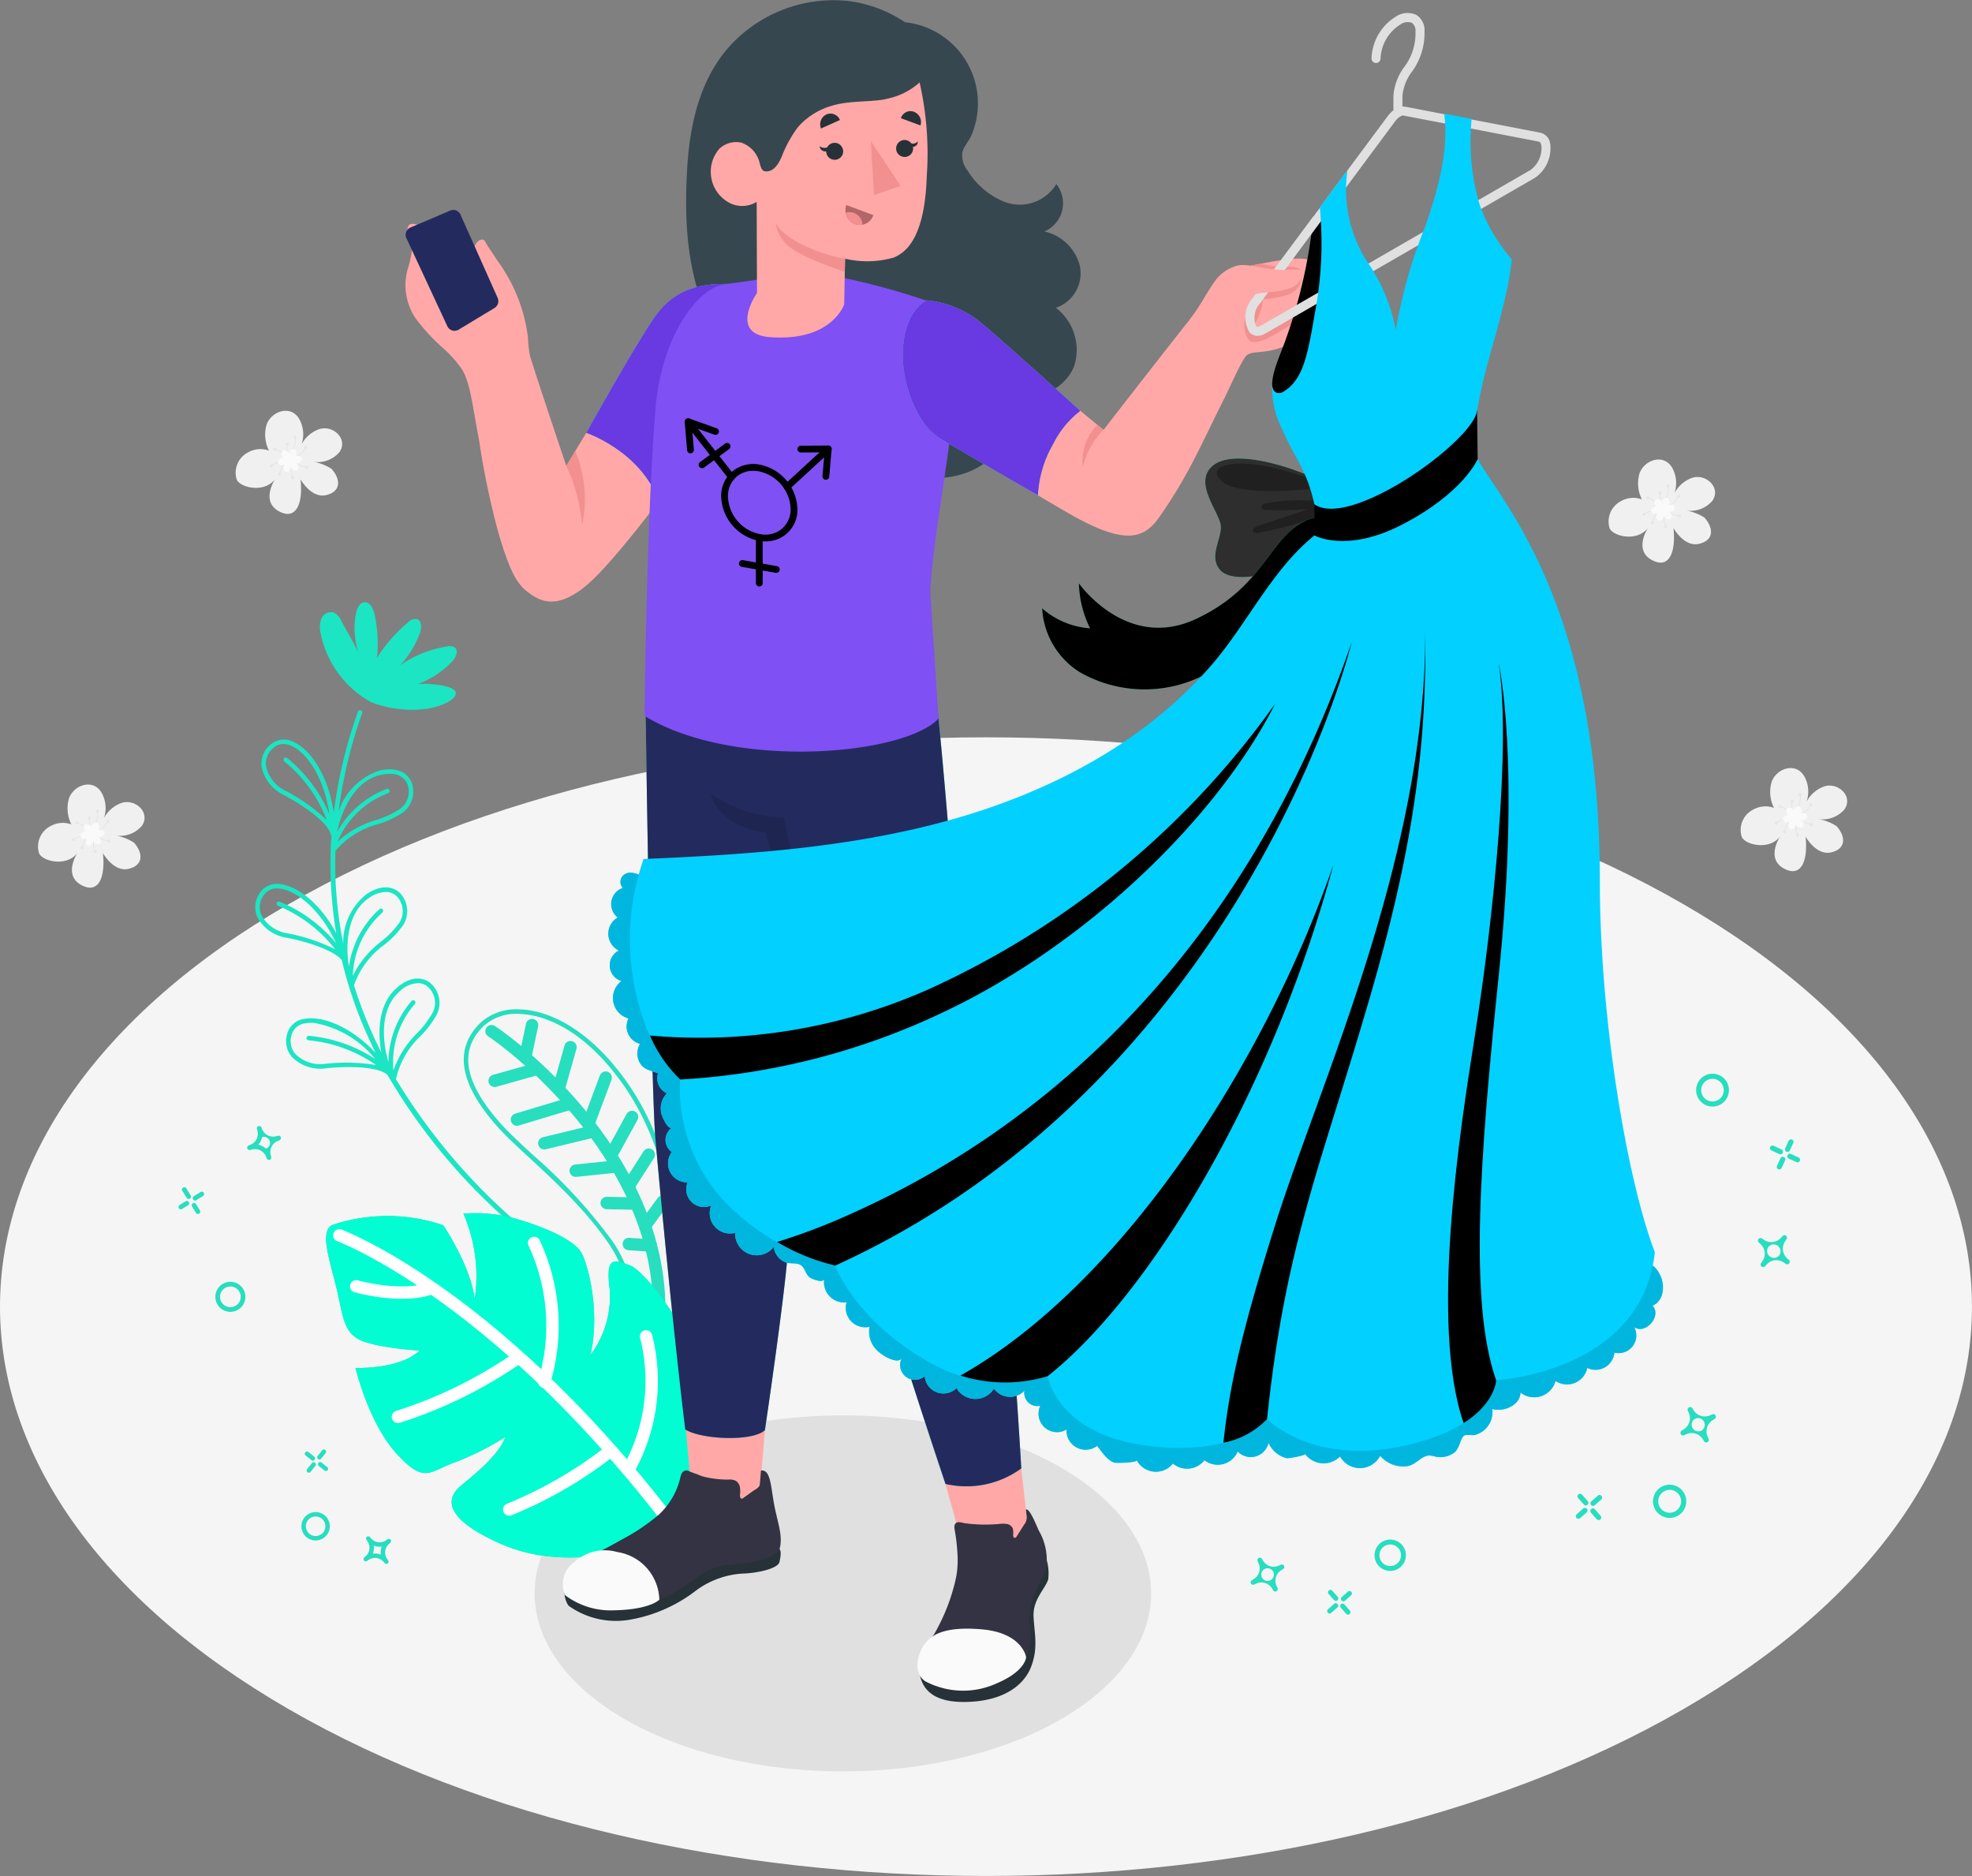 <svg xmlns="http://www.w3.org/2000/svg" width="165.465" height="157.389" viewBox="0 0 165.465 157.389">
  <rect x="0" y="0" width="165.465" height="157.389" fill="#808080" stroke="none"/>
  <g id="Group_4207" data-name="Group 4207" transform="translate(-877 -1069.689)">
    <g id="Group_4206" data-name="Group 4206">
      <g id="Group_3897" data-name="Group 3897" transform="translate(0 11)">
        <g id="Floor_1_" transform="translate(877 1120.547)">
          <path id="Floor" d="M47.56,298.595c-32.309-18.654-32.31-48.9,0-67.551s84.692-18.653,117,0,32.309,48.9,0,67.551S79.87,317.249,47.56,298.595Z" transform="translate(-23.328 -217.054)" fill="#f5f5f5"/>
        </g>
        <g id="Shadow" transform="translate(921.858 1177.436)">
          <ellipse id="Shadow_3_" cx="25.867" cy="14.935" rx="25.867" ry="14.935" fill="#e0e0e0"/>
        </g>
        <g id="Plants" transform="translate(880.187 1093.153)">
          <g id="Plants_1_" transform="translate(18.229 16.06)">
            <g id="Plant_6_">
              <path id="Path_2937" data-name="Path 2937" d="M105.969,255.472a50.334,50.334,0,0,1-12.162-13.677,7.137,7.137,0,0,1,2.079-3.624,7.93,7.93,0,0,0,1.372-1.842,2.2,2.2,0,0,0-.6-2.623c-.366-.278-1.371-.791-2.785.438-1.476,1.283-1.642,3.536-1.286,5.424a37.06,37.06,0,0,1-2.3-5.639,7.075,7.075,0,0,1,2.539-3.4,7.948,7.948,0,0,0,1.592-1.656,2.2,2.2,0,0,0-.263-2.677c-.328-.322-1.261-.957-2.818.086a5.162,5.162,0,0,0-1.956,4.128,33.781,33.781,0,0,1-.647-7.768,7.11,7.11,0,0,1,3.567-2.234,7.943,7.943,0,0,0,2.08-.974,2.2,2.2,0,0,0,.716-2.592c-.191-.418-.832-1.346-2.661-.932a5.352,5.352,0,0,0-3.45,3.478,39.584,39.584,0,0,1,1.982-8.272.19.19,0,1,0-.358-.126,40.372,40.372,0,0,0-2.02,8.445c-.461-3.1-1.929-5.273-3.372-5.923a1.715,1.715,0,0,0-1.923.21,2.049,2.049,0,0,0-.762,1.838,3.352,3.352,0,0,0,1.819,2.375c1.538.8,3.873,2.369,4.011,3.437l0,.012a.21.21,0,0,0,.009.026.2.2,0,0,0,.011.033.233.233,0,0,0,.016.022c0,.051-.005.1-.009.154a6.106,6.106,0,0,0-.055.96,34.277,34.277,0,0,0,.464,6.982c-1.331-2.481-3.19-3.924-4.65-4.114a1.717,1.717,0,0,0-1.78.757,2.05,2.05,0,0,0-.2,1.98A3.35,3.35,0,0,0,84.6,229.93c1.55.289,3.912,1,4.658,1.869a35.716,35.716,0,0,0,1.679,5.226q.527,1.289,1.161,2.558c-2.074-2.186-4.416-3.1-5.934-2.845a1.715,1.715,0,0,0-1.478,1.248,2.05,2.05,0,0,0,.392,1.951,3.354,3.354,0,0,0,2.834.956c1.683-.193,4.406-.193,5.191.564a49.59,49.59,0,0,0,12.631,14.314.19.19,0,0,0,.234-.3ZM91.546,226.6a2.473,2.473,0,0,1,1.523-.5,1.288,1.288,0,0,1,.819.371,1.807,1.807,0,0,1,.209,2.2,7.677,7.677,0,0,1-1.52,1.573,8.207,8.207,0,0,0-2.386,2.874,7.442,7.442,0,0,1,2.483-5.3.19.19,0,0,0-.23-.3,8,8,0,0,0-2.582,4.848C89.559,230.492,89.713,227.824,91.546,226.6Zm.972-10.319a3.214,3.214,0,0,1,.957-.084,1.427,1.427,0,0,1,1.276.8,1.808,1.808,0,0,1-.6,2.13,7.691,7.691,0,0,1-1.984.923,8.206,8.206,0,0,0-3.259,1.825,7.442,7.442,0,0,1,4.222-4.058.19.19,0,1,0-.107-.364,8,8,0,0,0-4.15,3.6C89.264,219.2,90.366,216.764,92.518,216.277Zm-7.995,1.318a2.961,2.961,0,0,1-1.617-2.083A1.665,1.665,0,0,1,83.542,214a1.22,1.22,0,0,1,.929-.31,1.794,1.794,0,0,1,.589.159c1.327.6,2.734,2.729,3.165,5.727a12.2,12.2,0,0,0-3.539-4.712.19.19,0,1,0-.2.319A11.7,11.7,0,0,1,88,220.056,15.472,15.472,0,0,0,84.523,217.595ZM82.518,228.03a1.665,1.665,0,0,1,.172-1.626,1.32,1.32,0,0,1,1.3-.594c.037,0,.073.007.108.012,1.444.188,3.407,1.822,4.687,4.567a12.2,12.2,0,0,0-4.751-3.486.187.187,0,0,0-.234.131.19.19,0,0,0,.131.234,11.7,11.7,0,0,1,4.779,3.639,15.438,15.438,0,0,0-4.043-1.348A2.962,2.962,0,0,1,82.518,228.03Zm11.607,6.4a2.3,2.3,0,0,1,1.624-.685,1.282,1.282,0,0,1,.683.262,1.809,1.809,0,0,1,.483,2.159,7.689,7.689,0,0,1-1.311,1.751,8.219,8.219,0,0,0-2.008,3.15,7.44,7.44,0,0,1,1.8-5.572.19.19,0,0,0-.266-.27,8,8,0,0,0-1.954,5.134C92.641,238.544,92.46,235.878,94.125,234.43Zm-6.255,6.086a2.965,2.965,0,0,1-2.5-.827,1.665,1.665,0,0,1-.314-1.605,1.356,1.356,0,0,1,1.176-.972,2.939,2.939,0,0,1,.725-.026,8.484,8.484,0,0,1,5.1,3.014,12.164,12.164,0,0,0-5.568-1.936.189.189,0,0,0-.185.194.192.192,0,0,0,.194.185,11.756,11.756,0,0,1,5.637,2.073A15.419,15.419,0,0,0,87.87,240.516Z" transform="translate(-82.001 -201.787)" fill="#1be5c3"/>
              <path id="Path_2938" data-name="Path 2938" d="M105.308,195a9.6,9.6,0,0,1-4.144-.607,8.5,8.5,0,0,1-4.227-5.732,2.092,2.092,0,0,1,.038-1.259A.892.892,0,0,1,98,186.855a1.351,1.351,0,0,1,.653.7l1.421,2.586A6.394,6.394,0,0,1,99.9,186.9c.082-.393.283-.852.683-.893.475-.049.754.516.858.983a11.357,11.357,0,0,1,.212,3.683,12.616,12.616,0,0,1,2.608-2.984.868.868,0,0,1,.73-.28c.445.121.42.762.261,1.194a8.089,8.089,0,0,1-1.65,2.683,9.455,9.455,0,0,1,3.933-1.574.834.834,0,0,1,.638.08c.35.268.11.83-.188,1.154a7.8,7.8,0,0,1-2.91,1.929c.76-.087,3,.059,3.175.67S106.911,194.883,105.308,195Z" transform="translate(-91.436 -186.001)" fill="#1be5c3"/>
            </g>
            <g id="Plant_1_" transform="translate(17.5 34.16)">
              <g id="XMLID_631_">
                <path id="Path_2939" data-name="Path 2939" d="M134.459,279.972c1.362,0,4.931.549,8.647,5.633,6.509,8.9,4.139,21.058,3.786,22.665l-2.263,1.017c.116-4.795-.53-7.785-2.189-10.225a44.159,44.159,0,0,0-6.736-7.3c-1.075-.993-2-1.85-2.662-2.593-3.05-3.432-3.529-6.1-1.464-8.146a4.031,4.031,0,0,1,2.88-1.056m0-.379a4.383,4.383,0,0,0-3.148,1.165q-3.32,3.3,1.448,8.667c2.006,2.257,6.454,5.566,9.368,9.851,1.794,2.638,2.273,5.951,2.105,10.606l2.987-1.343s3.33-13.392-3.808-23.157c-3.026-4.14-6.387-5.788-8.953-5.788Z" transform="translate(-129.949 -279.593)" fill="#27debf"/>
              </g>
              <path id="XMLID_630_" d="M136.316,284.6c1.3.824,13.889,10.03,14.074,23.068" transform="translate(-133.992 -282.773)" fill="none" stroke="#27debf" stroke-linecap="round" stroke-linejoin="round" stroke-miterlimit="10" stroke-width="1.039"/>
              <line id="XMLID_627_" x1="0.567" y2="2.7" transform="translate(5.159 1.316)" fill="none" stroke="#27debf" stroke-linecap="round" stroke-linejoin="round" stroke-miterlimit="10" stroke-width="1.039"/>
              <line id="XMLID_623_" y1="0.987" x2="3.512" transform="translate(2.588 5.007)" fill="none" stroke="#27debf" stroke-linecap="round" stroke-linejoin="round" stroke-miterlimit="10" stroke-width="1.039"/>
              <line id="XMLID_618_" x1="0.988" y2="3.502" transform="translate(7.964 3.169)" fill="none" stroke="#27debf" stroke-linecap="round" stroke-linejoin="round" stroke-miterlimit="10" stroke-width="1.039"/>
              <line id="XMLID_603_" y1="1.347" x2="4.482" transform="translate(4.459 7.899)" fill="none" stroke="#27debf" stroke-linecap="round" stroke-linejoin="round" stroke-miterlimit="10" stroke-width="1.039"/>
              <line id="XMLID_592_" x1="1.431" y2="3.826" transform="translate(10.474 5.725)" fill="none" stroke="#27debf" stroke-linecap="round" stroke-linejoin="round" stroke-miterlimit="10" stroke-width="1.039"/>
              <line id="XMLID_578_" y1="0.985" x2="4.08" transform="translate(6.755 10.247)" fill="none" stroke="#27debf" stroke-linecap="round" stroke-linejoin="round" stroke-miterlimit="10" stroke-width="1.039"/>
              <line id="XMLID_574_" x1="1.669" y2="3.039" transform="translate(12.449 9.024)" fill="none" stroke="#27debf" stroke-linecap="round" stroke-linejoin="round" stroke-miterlimit="10" stroke-width="1.039"/>
              <line id="XMLID_572_" y1="0.347" x2="3.355" transform="translate(9.392 13.187)" fill="none" stroke="#27debf" stroke-linecap="round" stroke-linejoin="round" stroke-miterlimit="10" stroke-width="1.039"/>
              <line id="XMLID_571_" x1="1.675" y2="2.617" transform="translate(13.847 12.187)" fill="none" stroke="#27debf" stroke-linecap="round" stroke-linejoin="round" stroke-miterlimit="10" stroke-width="1.039"/>
              <line id="XMLID_568_" x2="2.415" y2="0.048" transform="translate(11.989 16.244)" fill="none" stroke="#27debf" stroke-linecap="round" stroke-linejoin="round" stroke-miterlimit="10" stroke-width="1.039"/>
              <line id="XMLID_561_" x1="1.44" y2="1.968" transform="translate(15.237 16.143)" fill="none" stroke="#27debf" stroke-linecap="round" stroke-linejoin="round" stroke-miterlimit="10" stroke-width="1.039"/>
              <line id="XMLID_469_" x2="1.826" y2="0.126" transform="translate(13.847 19.685)" fill="none" stroke="#27debf" stroke-linecap="round" stroke-linejoin="round" stroke-miterlimit="10" stroke-width="1.039"/>
            </g>
            <g id="Plant" transform="translate(5.946 51.249)">
              <path id="XMLID_465_" d="M128.448,352.08a16.3,16.3,0,0,1-11.78,3.106,13.717,13.717,0,0,1-3.766-1.041c-5.624-2.511-4.062-4.239-3.212-4.934s3.125-2.5,3.629-4a23.329,23.329,0,0,1-4.219,2.115c-2.149.766-2.531,1.85-4.881-.712s-3.465-7.21-3.465-7.21,3.679.153,5.38-1.454c0,0-3.777-.228-5.1-.942s-1.336-2.082-1.887-4.366-1.46-4.834-.266-5.253a14.549,14.549,0,0,1,9.248.046s2.4,3.6,2.623,6.252a13.084,13.084,0,0,0-.941-7.227,12.726,12.726,0,0,1,4.827.551c2.64.82,4.42,1.764,5.005,2.614s1.691,5.05.826,8.7a8.188,8.188,0,0,0,1.618-5.518c-.389-2.99.494-2.426,1.757-1.98,1.138.4,7.519,7.475,7.108,16.628a6.107,6.107,0,0,1-2.5,4.629Z" transform="translate(-98.292 -326.414)" fill="#27debf"/>
              <path id="XMLID_466_" d="M128.448,352.08a16.3,16.3,0,0,1-11.78,3.106,13.717,13.717,0,0,1-3.766-1.041c-5.624-2.511-4.062-4.239-3.212-4.934s3.125-2.5,3.629-4a23.329,23.329,0,0,1-4.219,2.115c-2.149.766-2.531,1.85-4.881-.712s-3.465-7.21-3.465-7.21,3.679.153,5.38-1.454c0,0-3.777-.228-5.1-.942s-1.336-2.082-1.887-4.366-1.46-4.834-.266-5.253a14.549,14.549,0,0,1,9.248.046s2.4,3.6,2.623,6.252a13.084,13.084,0,0,0-.941-7.227,12.726,12.726,0,0,1,4.827.551c2.64.82,4.42,1.764,5.005,2.614s1.691,5.05.826,8.7a8.188,8.188,0,0,0,1.618-5.518c-.389-2.99.494-2.426,1.757-1.98,1.138.4,7.519,7.475,7.108,16.628a6.107,6.107,0,0,1-2.5,4.629Z" transform="translate(-98.292 -326.414)" fill="#02fdd2"/>
              <path id="XMLID_464_" d="M101.324,331.536s12.635,4.654,27.191,23.333" transform="translate(-100.218 -329.667)" fill="none" stroke="#fff" stroke-linecap="round" stroke-miterlimit="10" stroke-width="1.039"/>
              <path id="XMLID_463_" d="M114.8,364.61a37.819,37.819,0,0,0,10.093-4.971" transform="translate(-108.772 -347.512)" fill="none" stroke="#fff" stroke-linecap="round" stroke-miterlimit="10" stroke-width="1.039"/>
              <path id="XMLID_460_" d="M140.4,386.005a35.388,35.388,0,0,0,8.479-4.915" transform="translate(-125.034 -361.134)" fill="none" stroke="#fff" stroke-linecap="round" stroke-miterlimit="10" stroke-width="1.039"/>
              <path id="XMLID_459_" d="M105.216,343.251s3.659,1.042,6.181.2" transform="translate(-102.689 -337.106)" fill="none" stroke="#fff" stroke-linecap="round" stroke-miterlimit="10" stroke-width="1.039"/>
              <path id="XMLID_458_" d="M146.109,333.277a16.357,16.357,0,0,1,.852,11.645" transform="translate(-128.657 -330.772)" fill="none" stroke="#fff" stroke-linecap="round" stroke-miterlimit="10" stroke-width="1.039"/>
              <path id="XMLID_457_" d="M169.417,354.759a15.17,15.17,0,0,1-1.4,11.041" transform="translate(-142.568 -344.414)" fill="none" stroke="#fff" stroke-linecap="round" stroke-miterlimit="10" stroke-width="1.039"/>
            </g>
          </g>
          <g id="Flower" transform="translate(142.86 29.975)">
            <path id="XMLID_2848_" d="M432.2,227.573c.729-1.1-.558-2.269-1.694-1.913a2.715,2.715,0,0,0-1.494,1.269,2.631,2.631,0,0,0-.2-2.118c-.747-1.257-2.408-.608-2.753.526a2.97,2.97,0,0,0,.214,2.13,2.1,2.1,0,0,0-1.759.15,1.918,1.918,0,0,0-.954,2.261c.247.666,2.269,1.2,3.214,0,0,0-1.213,1.837.329,2.675,1.453.789,2.036-.64,1.819-2.675,0,0,.893,1.615,2.151,1.319s1.233-1.319.45-2.2a4.248,4.248,0,0,0-1.608-.611A2.392,2.392,0,0,0,432.2,227.573Z" transform="translate(-423.469 -224.126)" fill="#f0f0f0"/>
            <g id="XMLID_2845_" transform="translate(3.148 3.079)">
              <g id="XMLID_2847_" transform="translate(0.125 0.108)">
                <path id="Path_2940" data-name="Path 2940" d="M433.279,233.459a1.73,1.73,0,0,0-.842-.555l.012-.048a1.786,1.786,0,0,1,.868.572Z" transform="translate(-432.437 -232.856)" fill="#e0e0e0"/>
              </g>
              <circle id="XMLID_2846_" cx="0.131" cy="0.131" r="0.131" fill="#e6e6e6"/>
            </g>
            <g id="XMLID_2834_" transform="translate(2.861 4.248)">
              <g id="XMLID_2840_" transform="translate(0.117)">
                <path id="Path_2941" data-name="Path 2941" d="M431.658,236.143l-.031-.038a1.783,1.783,0,0,1,.982-.34v.049A1.731,1.731,0,0,0,431.658,236.143Z" transform="translate(-431.627 -235.765)" fill="#e0e0e0"/>
              </g>
              <path id="XMLID_2839_" d="M431.359,236.626a.131.131,0,1,1,.184-.024A.131.131,0,0,1,431.359,236.626Z" transform="translate(-431.308 -236.162)" fill="#e6e6e6"/>
            </g>
            <g id="XMLID_2821_" transform="translate(3.561 4.377)">
              <g id="XMLID_2823_" transform="translate(0.108)">
                <path id="Path_2942" data-name="Path 2942" d="M433.57,237.055l-.049-.006a1.79,1.79,0,0,1,.464-.93l.036.034A1.734,1.734,0,0,0,433.57,237.055Z" transform="translate(-433.521 -236.119)" fill="#e0e0e0"/>
              </g>
              <path id="XMLID_2822_" d="M433.374,238.577a.132.132,0,1,1,.115-.146A.132.132,0,0,1,433.374,238.577Z" transform="translate(-433.226 -237.513)" fill="#e6e6e6"/>
            </g>
            <g id="XMLID_2816_" transform="translate(4.622 4.6)">
              <g id="XMLID_2820_">
                <path id="Path_2943" data-name="Path 2943" d="M436.285,237.762a1.788,1.788,0,0,1-.123-1.033l.048.009a1.729,1.729,0,0,0,.119,1Z" transform="translate(-436.133 -236.729)" fill="#e0e0e0"/>
              </g>
              <path id="XMLID_2817_" d="M436.467,239.4a.132.132,0,1,1,.016-.185A.131.131,0,0,1,436.467,239.4Z" transform="translate(-436.207 -238.277)" fill="#e6e6e6"/>
            </g>
            <g id="XMLID_2813_" transform="translate(4.984 4.329)">
              <g id="XMLID_2815_">
                <path id="Path_2944" data-name="Path 2944" d="M438.087,236.418a1.786,1.786,0,0,1-.963-.393l.032-.038a1.731,1.731,0,0,0,.933.382Z" transform="translate(-437.124 -235.987)" fill="#e0e0e0"/>
              </g>
              <path id="XMLID_2814_" d="M439.665,236.846a.132.132,0,1,1-.154-.1A.131.131,0,0,1,439.665,236.846Z" transform="translate(-438.572 -236.465)" fill="#e6e6e6"/>
            </g>
            <g id="XMLID_2810_" transform="translate(5.174 2.942)">
              <g id="XMLID_2812_" transform="translate(0 0.122)">
                <path id="Path_2945" data-name="Path 2945" d="M437.667,233.3l-.024-.043a1.734,1.734,0,0,0,.688-.737l.045.019A1.78,1.78,0,0,1,437.667,233.3Z" transform="translate(-437.643 -232.519)" fill="#e0e0e0"/>
              </g>
              <path id="XMLID_2811_" d="M439.385,232.187a.132.132,0,1,1-.152.108A.132.132,0,0,1,439.385,232.187Z" transform="translate(-438.651 -232.185)" fill="#e6e6e6"/>
            </g>
            <g id="XMLID_2785_" transform="translate(4.82 2.094)">
              <g id="XMLID_2792_" transform="translate(0 0.127)">
                <path id="Path_2946" data-name="Path 2946" d="M436.72,231.239l-.045-.022a1.734,1.734,0,0,0,.149-1l.048-.01A1.784,1.784,0,0,1,436.72,231.239Z" transform="translate(-436.675 -230.21)" fill="#e0e0e0"/>
              </g>
              <path id="XMLID_2786_" d="M436.866,229.875a.132.132,0,1,1-.064.175A.132.132,0,0,1,436.866,229.875Z" transform="translate(-436.748 -229.862)" fill="#e6e6e6"/>
            </g>
            <g id="XMLID_2782_" transform="translate(4.19 2.666)">
              <g id="XMLID_2784_" transform="translate(0.088 0.127)">
                <path id="Path_2947" data-name="Path 2947" d="M435.363,232.807a1.782,1.782,0,0,1-.153-1.029l.048.01a1.732,1.732,0,0,0,.149,1Z" transform="translate(-435.191 -231.778)" fill="#e0e0e0"/>
              </g>
              <path id="XMLID_2783_" d="M435.136,231.443a.132.132,0,1,0,.064.175A.132.132,0,0,0,435.136,231.443Z" transform="translate(-434.949 -231.43)" fill="#e6e6e6"/>
            </g>
            <g id="XMLID_2647_" transform="translate(3.539 3.21)">
              <path id="XMLID_2776_" d="M434.724,233.994s.076-.879-.626-.737c-.416.614.628.828.628.828Z" transform="translate(-433.695 -233.125)" fill="#fafafa"/>
              <path id="XMLID_2743_" d="M434.116,235.118s-.723-.506-.951.174c.324.667,1.031-.13,1.031-.13Z" transform="translate(-433.165 -234.202)" fill="#fafafa"/>
              <path id="XMLID_2742_" d="M434.951,235.6s-.8.373-.325.911c.74.053.4-.958.4-.958Z" transform="translate(-433.997 -234.592)" fill="#fafafa"/>
              <path id="XMLID_2650_" d="M435.992,235.642s-.076.879.626.737c.416-.614-.629-.828-.629-.828Z" transform="translate(-434.958 -234.591)" fill="#fafafa"/>
              <path id="XMLID_2649_" d="M436.069,234.9s.723.505.951-.174c-.324-.667-1.031.13-1.031.13Z" transform="translate(-434.958 -233.902)" fill="#fafafa"/>
              <path id="XMLID_2648_" d="M435.934,233.834s.8-.373.325-.911c-.739-.053-.4.958-.4.958Z" transform="translate(-434.826 -232.921)" fill="#fafafa"/>
            </g>
          </g>
          <g id="Flower_1_" transform="translate(131.779 4.085)">
            <path id="XMLID_2638_" d="M401.839,156.639c.729-1.1-.558-2.269-1.694-1.913A2.716,2.716,0,0,0,398.651,156a2.633,2.633,0,0,0-.2-2.118c-.747-1.257-2.408-.608-2.753.526a2.968,2.968,0,0,0,.214,2.13,2.1,2.1,0,0,0-1.759.15,1.918,1.918,0,0,0-.954,2.261c.246.666,2.269,1.2,3.214,0,0,0-1.213,1.837.329,2.675,1.453.789,2.036-.64,1.819-2.675,0,0,.893,1.615,2.15,1.319s1.233-1.319.45-2.2a4.248,4.248,0,0,0-1.609-.611A2.391,2.391,0,0,0,401.839,156.639Z" transform="translate(-393.111 -153.192)" fill="#f0f0f0"/>
            <g id="XMLID_2634_" transform="translate(3.149 3.079)">
              <g id="XMLID_2637_" transform="translate(0.126 0.108)">
                <path id="Path_2948" data-name="Path 2948" d="M402.923,162.527a1.73,1.73,0,0,0-.842-.555l.012-.048a1.786,1.786,0,0,1,.868.572Z" transform="translate(-402.081 -161.924)" fill="#e0e0e0"/>
              </g>
              <circle id="XMLID_2635_" cx="0.131" cy="0.131" r="0.131" fill="#e6e6e6"/>
            </g>
            <g id="XMLID_2562_" transform="translate(2.862 4.249)">
              <g id="XMLID_2633_" transform="translate(0.116)">
                <path id="Path_2949" data-name="Path 2949" d="M401.3,165.211l-.031-.038a1.785,1.785,0,0,1,.982-.341v.049A1.729,1.729,0,0,0,401.3,165.211Z" transform="translate(-401.27 -164.832)" fill="#e0e0e0"/>
              </g>
              <path id="XMLID_2563_" d="M401,165.693a.131.131,0,1,1,.184-.024A.131.131,0,0,1,401,165.693Z" transform="translate(-400.952 -165.229)" fill="#e6e6e6"/>
            </g>
            <g id="XMLID_2461_" transform="translate(3.562 4.378)">
              <g id="XMLID_2521_" transform="translate(0.107)">
                <path id="Path_2950" data-name="Path 2950" d="M403.213,166.122l-.049-.006a1.788,1.788,0,0,1,.464-.93l.035.034A1.739,1.739,0,0,0,403.213,166.122Z" transform="translate(-403.164 -165.186)" fill="#e0e0e0"/>
              </g>
              <path id="XMLID_2462_" d="M403.018,167.644a.132.132,0,1,1,.115-.146A.131.131,0,0,1,403.018,167.644Z" transform="translate(-402.87 -166.58)" fill="#e6e6e6"/>
            </g>
            <g id="XMLID_2457_" transform="translate(4.623 4.601)">
              <g id="XMLID_2460_">
                <path id="Path_2951" data-name="Path 2951" d="M405.929,166.83a1.788,1.788,0,0,1-.123-1.033l.048.009a1.729,1.729,0,0,0,.119,1Z" transform="translate(-405.777 -165.797)" fill="#e0e0e0"/>
              </g>
              <path id="XMLID_2459_" d="M406.111,168.466a.132.132,0,1,1,.016-.185A.132.132,0,0,1,406.111,168.466Z" transform="translate(-405.851 -167.345)" fill="#e6e6e6"/>
            </g>
            <g id="XMLID_2439_" transform="translate(4.985 4.33)">
              <g id="XMLID_2442_">
                <path id="Path_2952" data-name="Path 2952" d="M407.731,165.485a1.789,1.789,0,0,1-.963-.393l.032-.038a1.731,1.731,0,0,0,.933.382Z" transform="translate(-406.768 -165.054)" fill="#e0e0e0"/>
              </g>
              <path id="XMLID_2441_" d="M409.309,165.912a.131.131,0,1,1-.154-.1A.131.131,0,0,1,409.309,165.912Z" transform="translate(-408.216 -165.532)" fill="#e6e6e6"/>
            </g>
            <g id="XMLID_2435_" transform="translate(5.174 2.942)">
              <g id="XMLID_2438_" transform="translate(0 0.122)">
                <path id="Path_2953" data-name="Path 2953" d="M407.311,162.366l-.024-.043a1.732,1.732,0,0,0,.688-.737l.045.019A1.776,1.776,0,0,1,407.311,162.366Z" transform="translate(-407.287 -161.586)" fill="#e0e0e0"/>
              </g>
              <path id="XMLID_2437_" d="M409.029,161.255a.132.132,0,1,1-.152.108A.132.132,0,0,1,409.029,161.255Z" transform="translate(-408.295 -161.253)" fill="#e6e6e6"/>
            </g>
            <g id="XMLID_2431_" transform="translate(4.821 2.095)">
              <g id="XMLID_2434_" transform="translate(0 0.127)">
                <path id="Path_2954" data-name="Path 2954" d="M406.364,160.306l-.044-.022a1.733,1.733,0,0,0,.149-1l.048-.009A1.783,1.783,0,0,1,406.364,160.306Z" transform="translate(-406.319 -159.278)" fill="#e0e0e0"/>
              </g>
              <path id="XMLID_2433_" d="M406.509,158.943a.132.132,0,1,1-.064.175A.132.132,0,0,1,406.509,158.943Z" transform="translate(-406.392 -158.93)" fill="#e6e6e6"/>
            </g>
            <g id="XMLID_2226_" transform="translate(4.191 2.666)">
              <g id="XMLID_2429_" transform="translate(0.088 0.127)">
                <path id="Path_2955" data-name="Path 2955" d="M405.006,161.874a1.782,1.782,0,0,1-.153-1.029l.048.009a1.732,1.732,0,0,0,.149,1Z" transform="translate(-404.834 -160.845)" fill="#e0e0e0"/>
              </g>
              <path id="XMLID_2342_" d="M404.78,160.51a.132.132,0,1,0,.064.175A.131.131,0,0,0,404.78,160.51Z" transform="translate(-404.593 -160.497)" fill="#e6e6e6"/>
            </g>
            <g id="XMLID_2168_" transform="translate(3.54 3.211)">
              <path id="XMLID_2213_" d="M404.368,163.061s.076-.879-.626-.737c-.416.614.629.828.629.828Z" transform="translate(-403.339 -162.192)" fill="#fafafa"/>
              <path id="XMLID_2202_" d="M403.76,164.186s-.723-.505-.951.174c.324.667,1.031-.13,1.031-.13Z" transform="translate(-402.809 -163.269)" fill="#fafafa"/>
              <path id="XMLID_2201_" d="M404.594,164.666s-.8.373-.325.911c.739.053.4-.958.4-.958Z" transform="translate(-403.64 -163.659)" fill="#fafafa"/>
              <path id="XMLID_2200_" d="M405.636,164.71s-.076.879.626.737c.416-.614-.629-.828-.629-.828Z" transform="translate(-404.602 -163.659)" fill="#fafafa"/>
              <path id="XMLID_2195_" d="M405.713,163.973s.723.506.951-.174c-.324-.667-1.031.13-1.031.13Z" transform="translate(-404.602 -162.969)" fill="#fafafa"/>
              <path id="XMLID_2174_" d="M405.577,162.9s.8-.373.325-.911c-.739-.053-.4.958-.4.958Z" transform="translate(-404.469 -161.988)" fill="#fafafa"/>
            </g>
          </g>
          <g id="Flower_2_" transform="translate(16.581 0)">
            <path id="XMLID_2046_" d="M86.217,145.447c.729-1.1-.558-2.269-1.694-1.913a2.714,2.714,0,0,0-1.494,1.269,2.631,2.631,0,0,0-.2-2.118c-.747-1.258-2.408-.608-2.753.526a2.968,2.968,0,0,0,.214,2.13,2.1,2.1,0,0,0-1.759.15,1.918,1.918,0,0,0-.954,2.261c.247.666,2.269,1.2,3.214,0,0,0-1.213,1.837.329,2.675,1.453.789,2.036-.64,1.819-2.675,0,0,.893,1.615,2.151,1.319s1.233-1.319.45-2.2a4.248,4.248,0,0,0-1.608-.611A2.391,2.391,0,0,0,86.217,145.447Z" transform="translate(-77.489 -141.999)" fill="#f0f0f0"/>
            <g id="XMLID_2043_" transform="translate(3.149 3.079)">
              <g id="XMLID_2045_" transform="translate(0.126 0.108)">
                <path id="Path_2956" data-name="Path 2956" d="M87.3,151.334a1.73,1.73,0,0,0-.842-.555l.012-.048a1.786,1.786,0,0,1,.868.572Z" transform="translate(-86.459 -150.731)" fill="#e0e0e0"/>
              </g>
              <circle id="XMLID_2044_" cx="0.131" cy="0.131" r="0.131" fill="#e6e6e6"/>
            </g>
            <g id="XMLID_2039_" transform="translate(2.862 4.249)">
              <g id="XMLID_2041_" transform="translate(0.116)">
                <path id="Path_2957" data-name="Path 2957" d="M85.679,154.018l-.031-.038a1.783,1.783,0,0,1,.982-.34v.049A1.725,1.725,0,0,0,85.679,154.018Z" transform="translate(-85.648 -153.64)" fill="#e0e0e0"/>
              </g>
              <path id="XMLID_2040_" d="M85.38,154.5a.131.131,0,1,1,.185-.024A.131.131,0,0,1,85.38,154.5Z" transform="translate(-85.329 -154.036)" fill="#e6e6e6"/>
            </g>
            <g id="XMLID_1261_" transform="translate(3.562 4.378)">
              <g id="XMLID_2038_" transform="translate(0.108)">
                <path id="Path_2958" data-name="Path 2958" d="M87.591,154.93l-.049-.006a1.79,1.79,0,0,1,.464-.93l.035.034A1.733,1.733,0,0,0,87.591,154.93Z" transform="translate(-87.542 -153.994)" fill="#e0e0e0"/>
              </g>
              <path id="XMLID_1943_" d="M87.395,156.451a.132.132,0,1,1,.115-.146A.132.132,0,0,1,87.395,156.451Z" transform="translate(-87.247 -155.387)" fill="#e6e6e6"/>
            </g>
            <g id="XMLID_1243_" transform="translate(4.623 4.601)">
              <g id="XMLID_1248_">
                <path id="Path_2959" data-name="Path 2959" d="M90.307,155.637a1.788,1.788,0,0,1-.123-1.033l.048.009a1.729,1.729,0,0,0,.119,1Z" transform="translate(-90.155 -154.604)" fill="#e0e0e0"/>
              </g>
              <path id="XMLID_1246_" d="M90.487,157.273a.132.132,0,1,1,.016-.185A.132.132,0,0,1,90.487,157.273Z" transform="translate(-90.228 -156.152)" fill="#e6e6e6"/>
            </g>
            <g id="XMLID_1233_" transform="translate(4.984 4.329)">
              <g id="XMLID_1241_">
                <path id="Path_2960" data-name="Path 2960" d="M92.108,154.292a1.789,1.789,0,0,1-.963-.393l.032-.038a1.731,1.731,0,0,0,.933.382Z" transform="translate(-91.145 -153.861)" fill="#e0e0e0"/>
              </g>
              <path id="XMLID_1235_" d="M93.686,154.72a.132.132,0,1,1-.154-.1A.131.131,0,0,1,93.686,154.72Z" transform="translate(-92.593 -154.339)" fill="#e6e6e6"/>
            </g>
            <g id="XMLID_1195_" transform="translate(5.174 2.942)">
              <g id="XMLID_1197_" transform="translate(0 0.122)">
                <path id="Path_2961" data-name="Path 2961" d="M91.688,151.173l-.024-.043a1.732,1.732,0,0,0,.688-.737l.045.019A1.776,1.776,0,0,1,91.688,151.173Z" transform="translate(-91.664 -150.393)" fill="#e0e0e0"/>
              </g>
              <path id="XMLID_1196_" d="M93.406,150.062a.132.132,0,1,1-.152.108A.132.132,0,0,1,93.406,150.062Z" transform="translate(-92.672 -150.06)" fill="#e6e6e6"/>
            </g>
            <g id="XMLID_1188_" transform="translate(4.821 2.094)">
              <g id="XMLID_1194_" transform="translate(0 0.127)">
                <path id="Path_2962" data-name="Path 2962" d="M90.741,149.113l-.045-.022a1.734,1.734,0,0,0,.149-1l.048-.009A1.784,1.784,0,0,1,90.741,149.113Z" transform="translate(-90.696 -148.084)" fill="#e0e0e0"/>
              </g>
              <path id="XMLID_1193_" d="M90.887,147.75a.132.132,0,1,1-.064.175A.132.132,0,0,1,90.887,147.75Z" transform="translate(-90.769 -147.737)" fill="#e6e6e6"/>
            </g>
            <g id="XMLID_1178_" transform="translate(4.191 2.666)">
              <g id="XMLID_1187_" transform="translate(0.088 0.127)">
                <path id="Path_2963" data-name="Path 2963" d="M89.384,150.681a1.782,1.782,0,0,1-.153-1.029l.048.009a1.732,1.732,0,0,0,.149,1Z" transform="translate(-89.212 -149.652)" fill="#e0e0e0"/>
              </g>
              <path id="XMLID_1179_" d="M89.157,149.317a.132.132,0,1,0,.064.175A.132.132,0,0,0,89.157,149.317Z" transform="translate(-88.97 -149.304)" fill="#e6e6e6"/>
            </g>
            <g id="XMLID_699_" transform="translate(3.539 3.211)">
              <path id="XMLID_1177_" d="M88.745,151.869s.076-.879-.626-.737c-.416.614.629.828.629.828Z" transform="translate(-87.716 -150.999)" fill="#fafafa"/>
              <path id="XMLID_901_" d="M88.137,152.993s-.723-.506-.951.174c.324.667,1.031-.13,1.031-.13Z" transform="translate(-87.186 -152.076)" fill="#fafafa"/>
              <path id="XMLID_725_" d="M88.972,153.473s-.8.373-.325.911c.739.053.4-.958.4-.958Z" transform="translate(-88.018 -152.466)" fill="#fafafa"/>
              <path id="XMLID_702_" d="M90.013,153.517s-.076.879.626.737c.416-.614-.629-.828-.629-.828Z" transform="translate(-88.979 -152.466)" fill="#fafafa"/>
              <path id="XMLID_701_" d="M90.09,152.78s.723.506.951-.174c-.324-.667-1.031.13-1.031.13Z" transform="translate(-88.979 -151.776)" fill="#fafafa"/>
              <path id="XMLID_700_" d="M89.955,151.708s.8-.373.325-.911c-.739-.053-.4.958-.4.958Z" transform="translate(-88.847 -150.796)" fill="#fafafa"/>
            </g>
          </g>
          <g id="Flower_3_" transform="translate(0 31.358)">
            <path id="XMLID_2165_" d="M40.787,231.361c.729-1.1-.558-2.269-1.694-1.913a2.714,2.714,0,0,0-1.494,1.269,2.632,2.632,0,0,0-.2-2.118c-.747-1.257-2.408-.608-2.753.526a2.968,2.968,0,0,0,.214,2.13,2.1,2.1,0,0,0-1.759.15,1.918,1.918,0,0,0-.954,2.261c.247.666,2.269,1.2,3.214,0,0,0-1.213,1.837.329,2.675,1.453.789,2.036-.64,1.819-2.675,0,0,.893,1.615,2.151,1.319s1.233-1.319.45-2.2a4.248,4.248,0,0,0-1.608-.611A2.392,2.392,0,0,0,40.787,231.361Z" transform="translate(-32.059 -227.914)" fill="#f0f0f0"/>
            <g id="XMLID_2147_" transform="translate(3.148 3.079)">
              <g id="XMLID_2149_" transform="translate(0.126 0.108)">
                <path id="Path_2964" data-name="Path 2964" d="M41.87,237.249a1.73,1.73,0,0,0-.842-.555l.012-.048a1.786,1.786,0,0,1,.868.572Z" transform="translate(-41.028 -236.646)" fill="#e0e0e0"/>
              </g>
              <path id="XMLID_2148_" d="M40.684,236.481a.131.131,0,1,1,.131.131A.131.131,0,0,1,40.684,236.481Z" transform="translate(-40.684 -236.35)" fill="#e6e6e6"/>
            </g>
            <g id="XMLID_2143_" transform="translate(2.862 4.249)">
              <g id="XMLID_2145_" transform="translate(0.116)">
                <path id="Path_2965" data-name="Path 2965" d="M40.248,239.933l-.031-.038a1.783,1.783,0,0,1,.982-.34v.049A1.727,1.727,0,0,0,40.248,239.933Z" transform="translate(-40.217 -239.555)" fill="#e0e0e0"/>
              </g>
              <path id="XMLID_2144_" d="M39.95,240.415a.131.131,0,1,1,.184-.024A.131.131,0,0,1,39.95,240.415Z" transform="translate(-39.899 -239.951)" fill="#e6e6e6"/>
            </g>
            <g id="XMLID_2140_" transform="translate(3.562 4.378)">
              <g id="XMLID_2142_" transform="translate(0.107)">
                <path id="Path_2966" data-name="Path 2966" d="M42.16,240.844l-.049-.006a1.788,1.788,0,0,1,.464-.93l.035.034A1.736,1.736,0,0,0,42.16,240.844Z" transform="translate(-42.111 -239.908)" fill="#e0e0e0"/>
              </g>
              <path id="XMLID_2141_" d="M41.965,242.366a.132.132,0,1,1,.115-.146A.132.132,0,0,1,41.965,242.366Z" transform="translate(-41.817 -241.302)" fill="#e6e6e6"/>
            </g>
            <g id="XMLID_2137_" transform="translate(4.623 4.601)">
              <g id="XMLID_2139_">
                <path id="Path_2967" data-name="Path 2967" d="M44.876,241.552a1.788,1.788,0,0,1-.123-1.033l.048.009a1.729,1.729,0,0,0,.119,1Z" transform="translate(-44.724 -240.519)" fill="#e0e0e0"/>
              </g>
              <path id="XMLID_2138_" d="M45.057,243.188a.132.132,0,1,1,.016-.185A.131.131,0,0,1,45.057,243.188Z" transform="translate(-44.798 -242.067)" fill="#e6e6e6"/>
            </g>
            <g id="XMLID_2134_" transform="translate(4.984 4.33)">
              <g id="XMLID_2136_">
                <path id="Path_2968" data-name="Path 2968" d="M46.677,240.207a1.783,1.783,0,0,1-.963-.393l.032-.038a1.731,1.731,0,0,0,.933.382Z" transform="translate(-45.714 -239.776)" fill="#e0e0e0"/>
              </g>
              <path id="XMLID_2135_" d="M48.255,240.634a.131.131,0,1,1-.154-.1A.131.131,0,0,1,48.255,240.634Z" transform="translate(-47.162 -240.254)" fill="#e6e6e6"/>
            </g>
            <g id="XMLID_2131_" transform="translate(5.174 2.942)">
              <g id="XMLID_2133_" transform="translate(0 0.122)">
                <path id="Path_2969" data-name="Path 2969" d="M46.257,237.088l-.024-.043a1.732,1.732,0,0,0,.688-.737l.045.019A1.776,1.776,0,0,1,46.257,237.088Z" transform="translate(-46.233 -236.308)" fill="#e0e0e0"/>
              </g>
              <path id="XMLID_2132_" d="M47.975,235.977a.131.131,0,1,1-.152.107A.131.131,0,0,1,47.975,235.977Z" transform="translate(-47.241 -235.975)" fill="#e6e6e6"/>
            </g>
            <g id="XMLID_2104_" transform="translate(4.82 2.095)">
              <g id="XMLID_2130_" transform="translate(0 0.127)">
                <path id="Path_2970" data-name="Path 2970" d="M45.31,235.028l-.045-.022a1.733,1.733,0,0,0,.149-1l.048-.009A1.783,1.783,0,0,1,45.31,235.028Z" transform="translate(-45.265 -234)" fill="#e0e0e0"/>
              </g>
              <path id="XMLID_2107_" d="M45.456,233.665a.132.132,0,1,1-.064.175A.131.131,0,0,1,45.456,233.665Z" transform="translate(-45.338 -233.652)" fill="#e6e6e6"/>
            </g>
            <g id="XMLID_2099_" transform="translate(4.191 2.666)">
              <g id="XMLID_2103_" transform="translate(0.088 0.127)">
                <path id="Path_2971" data-name="Path 2971" d="M43.953,236.6a1.782,1.782,0,0,1-.153-1.029l.048.009a1.732,1.732,0,0,0,.149,1Z" transform="translate(-43.781 -235.567)" fill="#e0e0e0"/>
              </g>
              <path id="XMLID_2100_" d="M43.727,235.232a.132.132,0,1,0,.064.175A.132.132,0,0,0,43.727,235.232Z" transform="translate(-43.54 -235.219)" fill="#e6e6e6"/>
            </g>
            <g id="XMLID_2085_" transform="translate(3.539 3.211)">
              <path id="XMLID_2097_" d="M43.314,237.783s.076-.879-.626-.737c-.416.614.629.828.629.828Z" transform="translate(-42.285 -236.914)" fill="#fafafa"/>
              <path id="XMLID_2095_" d="M42.706,238.907s-.723-.506-.951.174c.324.667,1.031-.13,1.031-.13Z" transform="translate(-41.755 -237.991)" fill="#fafafa"/>
              <path id="XMLID_2094_" d="M43.541,239.388s-.8.373-.325.911c.739.053.4-.958.4-.958Z" transform="translate(-42.587 -238.381)" fill="#fafafa"/>
              <path id="XMLID_2092_" d="M44.582,239.432s-.076.879.626.737c.416-.614-.629-.828-.629-.828Z" transform="translate(-43.548 -238.381)" fill="#fafafa"/>
              <path id="XMLID_2091_" d="M44.659,238.695s.723.505.951-.174c-.324-.667-1.031.13-1.031.13Z" transform="translate(-43.548 -237.691)" fill="#fafafa"/>
              <path id="XMLID_2090_" d="M44.524,237.623s.8-.373.325-.911c-.739-.053-.4.958-.4.958Z" transform="translate(-43.416 -236.711)" fill="#fafafa"/>
            </g>
          </g>
        </g>
        <path id="Hair_1_" d="M206.637,86a6.455,6.455,0,0,0,2.138-5.314,4.137,4.137,0,0,0,4.793-2.3,4.435,4.435,0,0,0-1.5-4.987,3.064,3.064,0,0,0,2.022-3.474,3.94,3.94,0,0,0-2.984-2.928,2.58,2.58,0,0,0,1-3.978,3.59,3.59,0,0,1-4.423,1.462,6.489,6.489,0,0,1-3.021-2.594,2.031,2.031,0,0,1-.442-1.512c.085-.481.55-.953.757-1.437a6.846,6.846,0,0,0-5.572-9.5,10.942,10.942,0,0,0-4.887-1.794,11.786,11.786,0,0,0-9.283,3.255c-2.964,2.836-3.893,6.995-4.11,10.934-.228,4.11-.087,8.556,1.952,12.894a19.159,19.159,0,0,0,7.485,8.767C194.5,85.875,202.007,90.04,206.637,86Z" transform="translate(753.527 1011.114)" fill="#37474f"/>
        <g id="Group_3843" data-name="Group 3843" transform="translate(911.038 1077.47)">
          <path id="Path_2972" data-name="Path 2972" d="M127.013,110.091a9.357,9.357,0,0,1-.162-1.477,13.661,13.661,0,0,0-2.573-6.5c-.217-.337-.438-.671-.66-1.005a4.522,4.522,0,0,1-.308-.494c-.081-.165-.155-.3-.384-.261a.668.668,0,0,0-.394.274,1.956,1.956,0,0,0-.277,1.557,9.541,9.541,0,0,0,.53,1.539c.147.389-.31.26-.516.166a7.012,7.012,0,0,1-2.574-2.369,14.36,14.36,0,0,0-1.2-1.783,2.2,2.2,0,0,0-1.123-.683c-.3-.062-.588-.018-.628.358a1.53,1.53,0,0,0,.161.679,2.971,2.971,0,0,1,.207,1.139,8.2,8.2,0,0,1-.37,1.633,5.03,5.03,0,0,0,.624,4.016,15.623,15.623,0,0,0,2.313,2.535,10.434,10.434,0,0,1,1.554,1.707c.761,1.118.908,2.9,1.516,6.084a67.925,67.925,0,0,0,1.586,7.628c.888,3.045,1.5,4.325,2.428,5.033s2.545,1.929,5.642-1.1c3.432-3.355,10.181-12.942,10.181-12.942l.943-11.5a6.98,6.98,0,0,0-5.981,2.909c-2.157,3.212-7.486,12.111-7.486,12.111S127.384,111.373,127.013,110.091Z" transform="translate(-116.585 -99.032)" fill="#ffa8a7"/>
        </g>
        <path id="Path_2973" data-name="Path 2973" d="M170.548,112.862c-2.656-.136-4.925.283-6.629,2.662-1.585,2.213-5.805,9.807-5.805,9.807s4.524,1.517,6.067,5.687l5.72-6.155Z" transform="translate(768.081 969.671)" fill="#27debf"/>
        <path id="Path_2974" data-name="Path 2974" d="M170.548,112.862c-2.656-.136-4.925.283-6.629,2.662-1.585,2.213-5.805,9.807-5.805,9.807s4.524,1.517,6.067,5.687l5.72-6.155Z" transform="translate(768.081 969.671)" fill="#6939e1"/>
        <path id="Path_2979" data-name="Path 2979" d="M153.513,152.517a13.969,13.969,0,0,1,1.323,4.971,10.523,10.523,0,0,0-.569-6.226Z" transform="translate(771.003 945.272)" fill="#f28f8f"/>
        <g id="Legs" transform="translate(924.223 1116.4)">
          <path id="Path_2980" data-name="Path 2980" d="M234.74,413.9c.153.608.477,2.331,3.679,2.331s5.04-1.312,5.67-2.94.268-2.834.21-4.253,1-2.324,1.23-3.091a4.122,4.122,0,0,0-.6-2.685Z" transform="translate(-204.8 -331.152)" fill="#263238"/>
          <path id="Path_2981" data-name="Path 2981" d="M153.14,406.739a1.974,1.974,0,0,0,.287,1.565,6.821,6.821,0,0,0,5.282,1.148,12.575,12.575,0,0,0,5.419-2.425,7.285,7.285,0,0,1,4.2-1.43c1.563-.128,2.692-.53,2.791-.947.174-.731.152-1.188-.189-1.149Z" transform="translate(-152.944 -331.301)" fill="#263238"/>
          <path id="XMLID_3242_" d="M245.167,382.353c0,2.919-5.871,3.24-5.733.889l-2.5-8.977,7.256-.544Z" transform="translate(-206.193 -312.393)" fill="#ffa8a7"/>
          <path id="Path_2982" data-name="Path 2982" d="M234.575,406.9a18.267,18.267,0,0,1,1.208-1.924q.228-.4.435-.813a16.276,16.276,0,0,0,1.4-3.985,7.987,7.987,0,0,0,.1-1.937,15.864,15.864,0,0,0-.227-1.962,1.262,1.262,0,0,1-.027-.32.413.413,0,0,1,.133-.284c.174-.145.588,0,.791.03.313.04.628.068.943.086a13.261,13.261,0,0,0,1.893-.031,2.179,2.179,0,0,1,.642,0,.665.665,0,0,1,.495.372,1.535,1.535,0,0,1,.031.561c0,.1.035.218.131.228.078.008.137-.067.178-.134l.6-.952a.98.98,0,0,0,.227-.714c-.025-.168-.04-.4-.065-.571.274-.123.726.95,1.076,1.754a4.928,4.928,0,0,1,.648,3.013,8.433,8.433,0,0,1-.678,1.64,6.349,6.349,0,0,0-.759,2.938c.018.448.114.89.111,1.338a3.927,3.927,0,0,1-2.3,3.57c-1.835.862-4.726,1.165-6.6.056C234.3,408.472,234.368,407.457,234.575,406.9Z" transform="translate(-204.605 -325.614)" fill="#333343"/>
          <path id="Path_2983" data-name="Path 2983" d="M243.357,424.321s-.308-2.021-3.7-2.322-4.413.6-4.909,1.371-.893,2.26.122,2.969a6.768,6.768,0,0,0,6.023.189C243.357,425.482,243.357,424.321,243.357,424.321Z" transform="translate(-204.483 -343.012)" fill="#fafafa"/>
          <path id="XMLID_3241_" d="M186.472,373.153a5.621,5.621,0,0,1-5.695.539l-.934-10.435,7.427.28Z" transform="translate(-169.94 -305.748)" fill="#ffa8a7"/>
          <path id="XMLID_3240_" d="M196.048,206.095c1.262,11.584,2.939,36.71,2.939,36.71a28.424,28.424,0,0,1,2.637,9.073c.914,6.9,1.595,19.3,1.595,19.3a7.791,7.791,0,0,1-6.357,1.3s-6.8-20.217-8.231-27.011c-1.25-5.929-3.464-20.227-3.464-20.227l-2.38,18.39a35.274,35.274,0,0,1,.873,8.893c-.133,3.191-1.951,15.444-1.951,15.444-1.039.982-5.351.789-6.684-.06,0,0-1.089-8.745-2.495-24.277-.4-4.407-.858-37.943-.858-37.943Z" transform="translate(-164.751 -205.693)" fill="#27debf"/>
          <path id="XMLID_449_" d="M196.048,206.095c1.262,11.584,2.939,36.71,2.939,36.71a28.424,28.424,0,0,1,2.637,9.073c.914,6.9,1.595,19.3,1.595,19.3a7.791,7.791,0,0,1-6.357,1.3s-6.8-20.217-8.231-27.011c-1.25-5.929-3.464-20.227-3.464-20.227l-2.38,18.39a35.274,35.274,0,0,1,.873,8.893c-.133,3.191-1.951,15.444-1.951,15.444-1.039.982-5.351.789-6.684-.06,0,0-1.089-8.745-2.495-24.277-.4-4.407-.858-37.943-.858-37.943Z" transform="translate(-164.751 -205.693)" fill="#232b5e"/>
          <path id="Path_2984" data-name="Path 2984" d="M194.7,240.677l-1.881-8.67a11.289,11.289,0,0,1-6.135-2.013s.582,2.728,4.621,3.281l2.193,8.2-1.358,16.764Z" transform="translate(-174.283 -221.124)" opacity="0.15"/>
          <path id="Path_2985" data-name="Path 2985" d="M154.257,393.2c1.206-.572,2.4-1.177,3.555-1.841a17.127,17.127,0,0,0,3.072-2.061,6.154,6.154,0,0,0,1.811-3.07,1.6,1.6,0,0,1,.128-.4.464.464,0,0,1,.316-.251.673.673,0,0,1,.329.061c0,.034.666.251.738.286a3.037,3.037,0,0,0,.728.23,8.4,8.4,0,0,0,1.8.183,1.241,1.241,0,0,1,.622.1.776.776,0,0,1,.35.533,2.321,2.321,0,0,1,.006.656c-.011.133.027.321.16.312a.233.233,0,0,0,.116-.054l.8-.575c.184-.132.567-.3.588-.555,0,0,.1-1.175.1-1.175.865-.12.81,1.493,1.179,3.227.3,1.4.686,2.412.346,3.47-1.261,1.211-3.593,1.042-4.9,1.323-1.854.4-2.663,1.822-5.218,2.844-4.12,1.648-6.844.1-7.664-.59C152.656,394.945,152.844,393.867,154.257,393.2Z" transform="translate(-152.846 -319.916)" fill="#333343"/>
          <path id="Path_2986" data-name="Path 2986" d="M160.81,408.075a4.151,4.151,0,0,0-3.543-4,3.771,3.771,0,0,0-3.549.811,2.273,2.273,0,0,0-.81,2.814,6.324,6.324,0,0,0,4.062,1.268C160.056,408.914,160.81,408.075,160.81,408.075Z" transform="translate(-152.711 -331.578)" fill="#fafafa"/>
        </g>
        <g id="Chest_1_" transform="translate(931.083 1081.634)">
          <path id="XMLID_3238_" d="M186.288,110.439a59.334,59.334,0,0,1,9.367,2.449c2.524.889,2.181,1.85,1.975,6.088-.294,6.064-1.885,13.032-2.15,18.168l.689,10.639c-2.9,3.1-17.246,4.325-24.663-.226,0,0,.164-16.72.918-25.775.522-6.268,3.665-10.292,5.981-10.47,0,0,1.721-.2,3.909-.577Z" transform="translate(-171.506 -110.439)" fill="#7f50f4"/>
          <g id="Group_3854" data-name="Group 3854" transform="translate(3.367 12.147)" style="isolation: isolate">
            <g id="Group_3846" data-name="Group 3846" transform="translate(3.062 3.84)">
              <path id="Path_2987" data-name="Path 2987" d="M192.834,160.73a3.284,3.284,0,0,1-.564-.05,3.927,3.927,0,0,1-3.149-3.707,2.7,2.7,0,0,1,.939-2.114,2.771,2.771,0,0,1,2.308-.565A3.926,3.926,0,0,1,195.518,158a2.633,2.633,0,0,1-2.683,2.73Zm-1.026-5.919a2.116,2.116,0,0,0-1.381.483,2.138,2.138,0,0,0-.736,1.679,3.335,3.335,0,0,0,2.678,3.147,2.213,2.213,0,0,0,1.844-.441,2.139,2.139,0,0,0,.736-1.679,3.336,3.336,0,0,0-2.678-3.147A2.656,2.656,0,0,0,191.808,154.811Z" transform="translate(-189.122 -154.242)"/>
            </g>
            <g id="Group_3847" data-name="Group 3847" transform="translate(5.976 9.713)">
              <path id="Path_2988" data-name="Path 2988" d="M197.388,174.735a.284.284,0,0,1-.284-.284v-3.833a.284.284,0,1,1,.569,0v3.833A.284.284,0,0,1,197.388,174.735Z" transform="translate(-197.104 -170.333)"/>
            </g>
            <g id="Group_3848" data-name="Group 3848" transform="translate(4.554 11.894)">
              <path id="Path_2989" data-name="Path 2989" d="M196.337,177.379a.287.287,0,0,1-.05,0l-2.844-.5a.284.284,0,0,1,.1-.56l2.844.5a.284.284,0,0,1-.049.565Z" transform="translate(-193.208 -176.309)"/>
            </g>
            <g id="Group_3849" data-name="Group 3849" transform="translate(8.307 2.288)">
              <path id="Path_2990" data-name="Path 2990" d="M203.777,153.735a.284.284,0,0,1-.192-.494l3.455-3.177a.284.284,0,0,1,.385.419l-3.455,3.177A.285.285,0,0,1,203.777,153.735Z" transform="translate(-203.492 -149.989)"/>
            </g>
            <g id="Group_3850" data-name="Group 3850" transform="translate(9.46 2.288)">
              <path id="Path_2991" data-name="Path 2991" d="M209.034,152.858h-.025a.284.284,0,0,1-.258-.308l.175-1.99-1.99.01h0a.284.284,0,0,1,0-.569l2.3-.012h0a.285.285,0,0,1,.283.31l-.2,2.3A.284.284,0,0,1,209.034,152.858Z" transform="translate(-206.65 -149.988)"/>
            </g>
            <g id="Group_3851" data-name="Group 3851" transform="translate(1.173 2.07)">
              <path id="Path_2992" data-name="Path 2992" d="M184.231,151.511a.284.284,0,0,1-.169-.513l2.1-1.549a.284.284,0,1,1,.338.458l-2.1,1.549A.285.285,0,0,1,184.231,151.511Z" transform="translate(-183.946 -149.393)"/>
            </g>
            <g id="Group_3852" data-name="Group 3852" transform="translate(0 0)">
              <path id="Path_2993" data-name="Path 2993" d="M184.661,148.933a.285.285,0,0,1-.224-.109l-3.645-4.642a.285.285,0,0,1,.447-.351l3.645,4.642a.284.284,0,0,1-.048.4A.281.281,0,0,1,184.661,148.933Z" transform="translate(-180.732 -143.722)"/>
            </g>
            <g id="Group_3853" data-name="Group 3853" transform="translate(0)">
              <path id="Path_2994" data-name="Path 2994" d="M181.219,146.662a.284.284,0,0,1-.283-.26l-.2-2.373a.284.284,0,0,1,.379-.292l2.3.823a.284.284,0,1,1-.192.535l-1.885-.674.165,1.932a.285.285,0,0,1-.259.308Z" transform="translate(-180.732 -143.72)"/>
            </g>
          </g>
        </g>
        <g id="Face_3_" transform="translate(936.632 1065.601)">
          <g id="Group_3855" data-name="Group 3855">
            <g id="XMLID_543_">
              <path id="XMLID_546_" d="M204.237,66.513a27.036,27.036,0,0,1,.6,7.882c-.17,5.338-1.85,6.414-2.753,6.808a8.022,8.022,0,0,1-4.1.1l-.075,3.833s-1.019,3.14-6.23,2.75c-3.489-.261-1.086-3.705-1.086-3.705l-.026-7.643A2.328,2.328,0,0,1,188,76.449a2.949,2.949,0,0,1-.577-4.353,2.04,2.04,0,0,1,1.848-.529,2.359,2.359,0,0,1,1.42,1.331c.179.353.177,1.036.586,1.078.754.077,1.136-.695,1.357-1.153a10.608,10.608,0,0,1,1.376-2.533,5.911,5.911,0,0,1,2.813-1.8c1.509-.494,3.637-.294,4.762-.623A5.725,5.725,0,0,0,204.237,66.513Z" transform="translate(-186.708 -66.513)" fill="#ffa8a7"/>
            </g>
            <path id="XMLID_542_" d="M207.452,101.721c-1.784-.235-5.259-1.6-5.83-3.053a3.145,3.145,0,0,0,1.149,2.047c1.1.941,4.66,2.113,4.66,2.113Z" transform="translate(-196.179 -86.932)" fill="#f28f8f"/>
            <g id="XMLID_529_" transform="translate(9.148 2.415)">
              <path id="XMLID_541_" d="M214.689,81.142a.712.712,0,1,1-.714-.738A.723.723,0,0,1,214.689,81.142Z" transform="translate(-212.721 -77.749)" fill="#263238"/>
              <path id="XMLID_540_" d="M213.536,74.221l-1.585.712a.912.912,0,0,1,.453-1.178A.848.848,0,0,1,213.536,74.221Z" transform="translate(-211.841 -73.479)" fill="#263238"/>
              <path id="XMLID_539_" d="M217.76,94.705l2.27.843a1.19,1.19,0,0,1-1.538.756A1.268,1.268,0,0,1,217.76,94.705Z" transform="translate(-215.53 -86.83)" fill="#b16668"/>
              <path id="Path_2995" data-name="Path 2995" d="M218.535,97.336a1.151,1.151,0,0,0,.628.047,1.1,1.1,0,0,0-1.1-1.054,1.073,1.073,0,0,0-.308.049A1.24,1.24,0,0,0,218.535,97.336Z" transform="translate(-215.573 -87.862)" fill="#f28f8f"/>
              <path id="XMLID_538_" d="M232.074,74.326l-1.642-.607a.84.84,0,0,1,1.1-.536A.92.92,0,0,1,232.074,74.326Z" transform="translate(-223.621 -73.13)" fill="#263238"/>
              <path id="XMLID_535_" d="M230.77,80.492a.712.712,0,1,1-.714-.738A.723.723,0,0,1,230.77,80.492Z" transform="translate(-222.933 -77.336)" fill="#263238"/>
              <path id="Path_2996" data-name="Path 2996" d="M212.4,81.288a.655.655,0,0,1-.631-.1.46.46,0,0,0,.482.434C212.657,81.653,212.4,81.288,212.4,81.288Z" transform="translate(-211.771 -78.249)" fill="#263238"/>
              <path id="Path_2997" data-name="Path 2997" d="M232.617,80.206a.5.5,0,0,0,.611-.143s.083.385-.416.476C232.619,80.486,232.617,80.206,232.617,80.206Z" transform="translate(-225.008 -77.532)" fill="#263238"/>
              <path id="XMLID_534_" d="M223.53,80.009l.262,4.527,2.23-.768Z" transform="translate(-219.238 -77.498)" fill="#f28f8f"/>
            </g>
          </g>
        </g>
        <g id="Arm_with_dress" transform="translate(928.044 1059.774)">
          <g id="Group_3857" data-name="Group 3857" transform="translate(24.696 20.609)">
            <path id="Path_2998" data-name="Path 2998" d="M266.6,107.154c-1.013-.36-2.866.033-4.91.427s-2.518,1.173-4.246,3.272-8.259,10.531-8.259,10.531-5.231-4.26-8.561-7.254c-2.726-2.451-3.55-2.94-5.8-3.418-2.38,2.255-2.137,8.663.554,11.065,0,0,6.066,3.833,10.836,6.583,4.617,2.661,6.289,2.259,7.607.4a41.619,41.619,0,0,0,2.387-3.82c.879-1.571,2.56-5.137,3.01-6,.478-.92,1.342-2.947,1.854-3.668.382-.538,1.17-.285,2.479-.627.778-.2,1.818-.695,2.572-.974a6.887,6.887,0,0,1,1.97-.537,2.283,2.283,0,0,0,1.344-.756,3.992,3.992,0,0,0,.935-2.41C270.425,109.057,267.609,107.514,266.6,107.154Z" transform="translate(-232.329 -107.013)" fill="#ffa8a7"/>
            <path id="Path_2999" data-name="Path 2999" d="M273.95,145.645a6.394,6.394,0,0,0-1.73,3.126,4.4,4.4,0,0,1,1.207-3.553Z" transform="translate(-257.1 -131.273)" fill="#f28f8f"/>
            <path id="Path_3000" data-name="Path 3000" d="M310.622,108.178l-.743.144c-.216.042-.411.089-.6.14l-.2.432a28.094,28.094,0,0,0,3.318.42,2.271,2.271,0,0,0,1.493-.6c-.266-.32-.711-.231-1.653-.266A9.445,9.445,0,0,1,310.622,108.178Z" transform="translate(-280.522 -107.753)" fill="#f28f8f"/>
            <path id="Path_3001" data-name="Path 3001" d="M310.144,115.612a5.161,5.161,0,0,0,.83-2.313,7.731,7.731,0,0,0,2.024-.374,1.645,1.645,0,0,0,1.18-1.269c.069-.469-2.829.635-2.829.635a11.926,11.926,0,0,0-1.865,2.621,2.205,2.205,0,0,0,.238,1.713c.232.254.508.677,2.653-.613s2.463-1.417,2.463-1.417v-.93l-4.207,2.347Z" transform="translate(-280.738 -109.887)" fill="#f28f8f"/>
            <g id="Group_3856" data-name="Group 3856" transform="translate(0 3.503)">
              <path id="Path_3002" data-name="Path 3002" d="M232.868,116.611a8.552,8.552,0,0,1,4.32,1.7c1.367,1.076,8.559,7.572,8.559,7.572a7.887,7.887,0,0,0-2.283,2.791,9.466,9.466,0,0,0-1.275,4.294l-7.976-4.625a5.114,5.114,0,0,1-1.89-1.9,10.594,10.594,0,0,1-1.479-5.379C230.957,117.357,232.868,116.611,232.868,116.611Z" transform="translate(-230.84 -116.611)" fill="#27debf"/>
              <path id="Path_3003" data-name="Path 3003" d="M232.868,116.611a8.552,8.552,0,0,1,4.32,1.7c1.367,1.076,8.559,7.572,8.559,7.572a7.887,7.887,0,0,0-2.283,2.791,9.466,9.466,0,0,0-1.275,4.294l-7.976-4.625a5.114,5.114,0,0,1-1.89-1.9,10.594,10.594,0,0,1-1.479-5.379C230.957,117.357,232.868,116.611,232.868,116.611Z" transform="translate(-230.84 -116.611)" fill="#6939e1"/>
            </g>
          </g>
          <g id="Group_3861" data-name="Group 3861">
            <g id="Group_3859" data-name="Group 3859" transform="translate(36.399 37.383)">
              <g id="Group_3858" data-name="Group 3858" transform="translate(13.69)">
                <path id="Path_3004" data-name="Path 3004" d="M309.095,154.408c-1.971-.863-6.4-2.248-8.067-.824s.576,3.879.684,5.014-1.1,2.649,0,3.78,5.376.62,8.883-2.855Z" transform="translate(-300.415 -152.97)" fill="#27debf"/>
                <path id="Path_3005" data-name="Path 3005" d="M309.095,154.408c-1.971-.863-6.4-2.248-8.067-.824s.576,3.879.684,5.014-1.1,2.649,0,3.78,5.376.62,8.883-2.855Z" transform="translate(-300.415 -152.97)" fill="#2e2e2e"/>
                <path id="Path_3006" data-name="Path 3006" d="M310.552,155.3c-5.95-2.128-8.8-.948-6.948.414s8.66.4,8.66.4Z" transform="translate(-302.084 -153.71)" opacity="0.3"/>
                <path id="Path_3007" data-name="Path 3007" d="M312.525,162.777a.761.761,0,0,0-.349.121.269.269,0,0,0-.093.329c.065.113.219.132.349.137a31.65,31.65,0,0,0,3.555-.065l-4.276,1.415c-.214.071-.479.257-.372.455.076.141.277.134.434.107a26.031,26.031,0,0,0,4.362-1.159,2.5,2.5,0,0,0-.454.4c-.164.145-.327.285-.507.415a11.958,11.958,0,0,1-1.188.756c-.126.07-.273.178-.243.319s.21.181.354.174a4.365,4.365,0,0,0,3.052-2.056c.254-.368.519-.959.13-1.345-.273-.272-.815-.206-1.167-.22A17.375,17.375,0,0,0,312.525,162.777Z" transform="translate(-307.336 -159.047)" opacity="0.3"/>
              </g>
              <path id="Path_3008" data-name="Path 3008" d="M284.942,166.879c-3,1.441-3.428,5.535-9.121,8.2-5.826,2.731-9.829-2.983-9.829-2.983a8.971,8.971,0,0,0,.933,3.772,6.809,6.809,0,0,1-4.019-1.678,6.758,6.758,0,0,0,3.116,5.336,10.962,10.962,0,0,0,10.96,0c3.183-1.779,5-5.014,7-8.168s3.157-3.094,3.157-3.094v-1.4A2.212,2.212,0,0,0,284.942,166.879Z" transform="translate(-262.906 -161.623)" fill="#27debf"/>
              <path id="Path_3009" data-name="Path 3009" d="M284.942,166.879c-3,1.441-3.428,5.535-9.121,8.2-5.826,2.731-9.829-2.983-9.829-2.983a8.971,8.971,0,0,0,.933,3.772,6.809,6.809,0,0,1-4.019-1.678,6.758,6.758,0,0,0,3.116,5.336,10.962,10.962,0,0,0,10.96,0c3.183-1.779,5-5.014,7-8.168s3.157-3.094,3.157-3.094v-1.4A2.212,2.212,0,0,0,284.942,166.879Z" transform="translate(-262.906 -161.623)"/>
            </g>
            <path id="Path_3010" data-name="Path 3010" d="M319.789,95.27l-.536.724a42.72,42.72,0,0,1-2.826,11.67c-.933,2.362-.759,3.232,0,3.183s2.767-1.895,3.367-4.072S320.681,96.874,319.789,95.27Z" transform="translate(-260.089 -78.947)"/>
            <path id="Path_3011" data-name="Path 3011" d="M335.186,61.563a1.079,1.079,0,0,0-.837-.968l-11.319-2.178a.983.983,0,0,0-.247-.012v-.912a4.045,4.045,0,0,1,.861-2.1,5.46,5.46,0,0,0,.99-3.278,1.514,1.514,0,0,0-.675-1.395,1.743,1.743,0,0,0-1.746.149,4.283,4.283,0,0,0-2.023,3.5.379.379,0,1,0,.758,0,3.53,3.53,0,0,1,1.644-2.839,1.049,1.049,0,0,1,.987-.149.828.828,0,0,1,.3.738,4.721,4.721,0,0,1-.869,2.867,4.639,4.639,0,0,0-.983,2.511v1.221a2.452,2.452,0,0,0-.48.491L310.226,74.452a2.468,2.468,0,0,0-.292,2.872.907.907,0,0,0,.692.315,1.305,1.305,0,0,0,.648-.192l22.637-13.07A3.007,3.007,0,0,0,335.186,61.563Zm-1.653,2.159L310.9,76.791c-.278.161-.362.065-.395.029a1.817,1.817,0,0,1,.334-1.915l11.318-15.248c.284-.382.583-.526.734-.495l11.319,2.178c.119.023.2.14.232.349A2.267,2.267,0,0,1,333.533,63.722Z" transform="translate(-256.153 -50.548)" fill="#e0e0e0"/>
            <path id="Path_3012" data-name="Path 3012" d="M163.918,254.786a1.378,1.378,0,0,0,.367,2.475,1.774,1.774,0,0,0,.589,3.138,1.5,1.5,0,0,0,.966,2.13,1.59,1.59,0,0,0-.045,1.544c.354.664.957.669,1.556.938a1.363,1.363,0,0,0,.744,1.667,1.843,1.843,0,0,0-.479,1.653c.034.2.524,1.444.91,1.228a1.244,1.244,0,0,0-.022,2.047,1.59,1.59,0,0,0,1.331,2.541,1.487,1.487,0,0,0,1.983,1.937,1.7,1.7,0,0,0,2,2.3,1.81,1.81,0,0,0,3.239,1.182,1.585,1.585,0,0,0,.891,1.249c.418.216.965.042,1.337.254.4.228.412.759.784,1.05.154.12,1.132.527,1.23.131a1.69,1.69,0,0,0,1.87,1.963,1.628,1.628,0,0,0,1.927,2.052,2.192,2.192,0,0,0,.811,2.135c.266.261,1.577,1.08,1.906.474a1.247,1.247,0,0,0,1.916,1.535,1.566,1.566,0,0,0,2.663,1,1.831,1.831,0,0,0,3.139.045,1.669,1.669,0,0,0,2.562.171,1.1,1.1,0,0,0,1.334,1.264,1.549,1.549,0,0,0,2.2,1.992,1.6,1.6,0,0,0,2.559,1.378c.413.491.795,1.156,1.405,1.39.2.078,2.03.014,1.916-.2a1.823,1.823,0,0,0,3.042.289,1.851,1.851,0,0,0,2.646-.28,1.818,1.818,0,0,0,2.791-.731,1.521,1.521,0,0,0,2.584-.729,2.282,2.282,0,0,0,1.517,1.291c.192.035,1.628-.239,1.551-.356a1.936,1.936,0,0,0,2.934.212,1.917,1.917,0,0,0,3.368-.053,2.569,2.569,0,0,0,2.21.876c.762-.077,1.156-.812,1.834-.9a1.739,1.739,0,0,1,.588.091,1.984,1.984,0,0,0,1.557-.318c.485-.345.524-1.221.863-1.454.138-.1.7.005.9-.049a1.986,1.986,0,0,0,.829-.448,2.017,2.017,0,0,0,.628-1.729c.914.28,2.357-.294,2.359-1.381a1.857,1.857,0,0,0,2.946-.973,1.732,1.732,0,0,0,2.661-1.091,1.585,1.585,0,0,0,2.275-1.286,1.479,1.479,0,0,0,1.661-2.14c.952.675,2.348-.948,1.539-1.788,1.205-.524,1.1-2.444.1-3.3a5.734,5.734,0,0,0-3.739-.954c-9.071-.119-18.125.808-27.2.873s-18.314-.773-26.693-4.248a44.64,44.64,0,0,1-15.761-11.146A45.819,45.819,0,0,1,171.812,258a44.553,44.553,0,0,1-2.252-4.376c-.569-1.275-.865-2.758-1.85-3.8-.607-.644-2.262-2.1-3.161-1.521a.759.759,0,0,0-.159,1.149,1.429,1.429,0,0,0-.424,2.479,1.564,1.564,0,0,0,.1,2.77A1.341,1.341,0,0,0,163.918,254.786Z" transform="translate(-163.178 -176.039)" fill="#27debf"/>
            <path id="Path_3013" data-name="Path 3013" d="M163.918,254.786a1.378,1.378,0,0,0,.367,2.475,1.774,1.774,0,0,0,.589,3.138,1.5,1.5,0,0,0,.966,2.13,1.59,1.59,0,0,0-.045,1.544c.354.664.957.669,1.556.938a1.363,1.363,0,0,0,.744,1.667,1.843,1.843,0,0,0-.479,1.653c.034.2.524,1.444.91,1.228a1.244,1.244,0,0,0-.022,2.047,1.59,1.59,0,0,0,1.331,2.541,1.487,1.487,0,0,0,1.983,1.937,1.7,1.7,0,0,0,2,2.3,1.81,1.81,0,0,0,3.239,1.182,1.585,1.585,0,0,0,.891,1.249c.418.216.965.042,1.337.254.4.228.412.759.784,1.05.154.12,1.132.527,1.23.131a1.69,1.69,0,0,0,1.87,1.963,1.628,1.628,0,0,0,1.927,2.052,2.192,2.192,0,0,0,.811,2.135c.266.261,1.577,1.08,1.906.474a1.247,1.247,0,0,0,1.916,1.535,1.566,1.566,0,0,0,2.663,1,1.831,1.831,0,0,0,3.139.045,1.669,1.669,0,0,0,2.562.171,1.1,1.1,0,0,0,1.334,1.264,1.549,1.549,0,0,0,2.2,1.992,1.6,1.6,0,0,0,2.559,1.378c.413.491.795,1.156,1.405,1.39.2.078,2.03.014,1.916-.2a1.823,1.823,0,0,0,3.042.289,1.851,1.851,0,0,0,2.646-.28,1.818,1.818,0,0,0,2.791-.731,1.521,1.521,0,0,0,2.584-.729,2.282,2.282,0,0,0,1.517,1.291c.192.035,1.628-.239,1.551-.356a1.936,1.936,0,0,0,2.934.212,1.917,1.917,0,0,0,3.368-.053,2.569,2.569,0,0,0,2.21.876c.762-.077,1.156-.812,1.834-.9a1.739,1.739,0,0,1,.588.091,1.984,1.984,0,0,0,1.557-.318c.485-.345.524-1.221.863-1.454.138-.1.7.005.9-.049a1.986,1.986,0,0,0,.829-.448,2.017,2.017,0,0,0,.628-1.729c.914.28,2.357-.294,2.359-1.381a1.857,1.857,0,0,0,2.946-.973,1.732,1.732,0,0,0,2.661-1.091,1.585,1.585,0,0,0,2.275-1.286,1.479,1.479,0,0,0,1.661-2.14c.952.675,2.348-.948,1.539-1.788,1.205-.524,1.1-2.444.1-3.3a5.734,5.734,0,0,0-3.739-.954c-9.071-.119-18.125.808-27.2.873s-18.314-.773-26.693-4.248a44.64,44.64,0,0,1-15.761-11.146A45.819,45.819,0,0,1,171.812,258a44.553,44.553,0,0,1-2.252-4.376c-.569-1.275-.865-2.758-1.85-3.8-.607-.644-2.262-2.1-3.161-1.521a.759.759,0,0,0-.159,1.149,1.429,1.429,0,0,0-.424,2.479,1.564,1.564,0,0,0,.1,2.77A1.341,1.341,0,0,0,163.918,254.786Z" transform="translate(-163.178 -176.039)" fill="#00b6df"/>
            <g id="Group_3860" data-name="Group 3860" transform="translate(1.832 37.429)">
              <path id="Path_3014" data-name="Path 3014" d="M249.56,188.513c0-23.124-8.182-31.7-10.253-35.417-3.534,1.653-7.122,3.221-10.612,4.966a16.791,16.791,0,0,0-3.082,1.442c-3.557,2.86-5.632,7.392-8.621,10.855-5.648,6.546-13.663,10.716-21.993,13.03s-17.034,2.9-25.672,3.26a20.21,20.21,0,0,0-.869,10.1c.914,5.864,3.935,8.4,3.935,8.4a13.881,13.881,0,0,0,3.767,10.276,19.578,19.578,0,0,0,9.243,5.336s1.541,4.447,7.7,8a12.694,12.694,0,0,0,10.122,1.271s.781,4.885,8.363,5.844,10.048-2.244,10.048-2.244,3.816,3.956,11.518,2.244c7.622-1.695,7.7-5.5,7.7-5.5s12.209-.628,13.322-10.74C251.929,213.827,249.56,200.349,249.56,188.513Z" transform="translate(-168.198 -153.096)" fill="#02d0ff"/>
              <path id="Path_3015" data-name="Path 3015" d="M225.2,209.34a72.369,72.369,0,0,1-29.21,24.014,47.3,47.3,0,0,1-23.252,3.82,11.313,11.313,0,0,0,2.54,3.691,58.917,58.917,0,0,0,22.253-5.732C209.362,229.514,220.306,218.967,225.2,209.34Z" transform="translate(-171.079 -188.812)"/>
              <path id="Path_3016" data-name="Path 3016" d="M250.186,195.145c-9.723,28.183-27.941,41.645-41.8,47.871a51.735,51.735,0,0,1-6.424,2.465,17.537,17.537,0,0,0,4.884,1.982C236.11,234.123,247.608,204.973,250.186,195.145Z" transform="translate(-189.636 -179.798)"/>
              <path id="Path_3017" data-name="Path 3017" d="M275.413,246.318c-5.974,17.245-18.046,35.389-31.3,42.867a12.362,12.362,0,0,0,7.323.05C259.8,282.627,270.115,265.931,275.413,246.318Z" transform="translate(-216.403 -212.293)"/>
              <path id="Path_3018" data-name="Path 3018" d="M321.514,192.492c.112,18.748-8.852,37.99-12.594,49.876-2.832,9-3.843,13.569-4.341,18.274a6.949,6.949,0,0,0,3.664-1.987c1.538-14.785,4.648-21.6,8.761-35.853C320.745,209.842,321.625,201.457,321.514,192.492Z" transform="translate(-254.802 -178.113)"/>
              <path id="Path_3019" data-name="Path 3019" d="M360.259,260.179c-2.3-6.511-1.356-18.766.212-33.922,1.867-18.044,0-26.236,0-26.236,1.062,6.839-.426,21.345-2.021,31.405-1.255,7.914-3.769,24.171-.918,32.347C360.215,262.064,360.259,260.179,360.259,260.179Z" transform="translate(-287.597 -182.893)"/>
            </g>
            <path id="Path_3020" data-name="Path 3020" d="M325.508,149.768v2.619s2.659,1.506,7.317-.889c5.188-2.668,6.377-5.518,6.377-5.518l-.047-4.09Z" transform="translate(-266.26 -108.551)"/>
            <path id="Path_3021" data-name="Path 3021" d="M333.181,81.393a18.665,18.665,0,0,1-.689-7.25l-2.311-.445c.328,2.315-.067,5.224-1.622,9.558a42.714,42.714,0,0,0-2.434,8.594,14.853,14.853,0,0,0-2.434-5.784,11.141,11.141,0,0,1-1.616-7.622l-2.322,3.127a31.288,31.288,0,0,1-.3,8.209c-.686,3.9-.98,6.186-2.771,7.254a.69.69,0,0,1-.494.1c-.2-.052-.475-.242-.431-.9a7.793,7.793,0,0,0,.842,3.962c1.179,2.683,1.986,3.2,2.7,6.275,3.053,2.118,13.427-5.385,13.646-7.879.714-3.9,1.379-5.317,2.279-9.146a23.519,23.519,0,0,0,.632-3.532A14.5,14.5,0,0,1,333.181,81.393Z" transform="translate(-260.054 -65.248)" fill="#02d0ff"/>
          </g>
          <path id="Path_3022" data-name="Path 3022" d="M296.985,113c.778-.962,1.506-2.456,2.226-3.365a3.487,3.487,0,0,1,1.767-1.1c.906-.183,2.545.453,4.067.368a4.243,4.243,0,0,1,1.165.017c.32.088.289.639-.189,1.111-.784.773-2.5.7-3.4.869S298.923,113.849,296.985,113Z" transform="translate(-248.147 -87.352)" fill="#ffa8a7"/>
        </g>
        <g id="Sparkles" transform="translate(891.95 1148.772)">
          <g id="Shine_11_" transform="translate(0 4.361)">
            <g id="Group_3862" data-name="Group 3862" transform="translate(5.767)">
              <path id="Path_3023" data-name="Path 3023" d="M82,309.2a.2.2,0,0,1-.243-.111l-.073-.176a1,1,0,0,0-1.164-.584l-.185.046a.2.2,0,0,1-.123-.372l.176-.074h0a.994.994,0,0,0,.584-1.164l-.046-.184a.2.2,0,0,1,.372-.123l.073.176a.994.994,0,0,0,1.164.584l.185-.046a.2.2,0,0,1,.123.372l-.176.073a1,1,0,0,0-.584,1.164l.046.185A.2.2,0,0,1,82,309.2Zm-.956-1.266a1.38,1.38,0,0,1,.643.323.509.509,0,0,0-.32-.966A1.387,1.387,0,0,1,81.04,307.932Z" transform="translate(-80.087 -306.335)" fill="#27debf"/>
            </g>
            <g id="Group_3863" data-name="Group 3863" transform="translate(3.121 13.097)">
              <path id="Path_3024" data-name="Path 3024" d="M74.759,344.55a1.26,1.26,0,1,1,.411-1.733A1.261,1.261,0,0,1,74.759,344.55Zm-1.117-1.81a.867.867,0,1,0,1.193.283A.868.868,0,0,0,73.642,342.741Z" transform="translate(-72.838 -342.219)" fill="#27debf"/>
            </g>
            <g id="Group_3868" data-name="Group 3868" transform="translate(0 5.197)">
              <g id="Group_3864" data-name="Group 3864" transform="translate(0.341)">
                <path id="Path_3025" data-name="Path 3025" d="M65.866,321.495a.2.2,0,0,1-.27-.064l-.344-.558a.2.2,0,1,1,.334-.206l.344.558A.2.2,0,0,1,65.866,321.495Z" transform="translate(-65.223 -320.574)" fill="#27debf"/>
              </g>
              <g id="Group_3865" data-name="Group 3865" transform="translate(0 1.097)">
                <path id="Path_3026" data-name="Path 3026" d="M65.145,323.942l-.558.345a.2.2,0,0,1-.206-.334l.558-.345a.2.2,0,0,1,.206.334Z" transform="translate(-64.288 -323.579)" fill="#27debf"/>
              </g>
              <g id="Group_3866" data-name="Group 3866" transform="translate(1.118 1.257)">
                <path id="Path_3027" data-name="Path 3027" d="M67.993,324.94a.2.2,0,0,1-.27-.064l-.344-.558a.2.2,0,0,1,.334-.206l.344.558A.2.2,0,0,1,67.993,324.94Z" transform="translate(-67.35 -324.019)" fill="#27debf"/>
              </g>
              <g id="Group_3867" data-name="Group 3867" transform="translate(1.258 0.32)">
                <path id="Path_3028" data-name="Path 3028" d="M68.591,321.815l-.558.344a.2.2,0,1,1-.206-.334l.558-.344a.2.2,0,0,1,.206.334Z" transform="translate(-67.734 -321.452)" fill="#27debf"/>
              </g>
            </g>
          </g>
          <g id="Shine_10_" transform="translate(127.366)">
            <g id="Group_3869" data-name="Group 3869" transform="translate(5.188 13.552)">
              <path id="Path_3029" data-name="Path 3029" d="M427.509,331.827a.214.214,0,0,1,.288-.044l.172.117a1.087,1.087,0,0,0,1.414-.161l.141-.153a.214.214,0,0,1,.335.266l-.117.173h0a1.087,1.087,0,0,0,.161,1.414l.152.141a.214.214,0,0,1-.266.335l-.172-.117a1.086,1.086,0,0,0-1.414.161l-.142.153a.214.214,0,0,1-.335-.266l.117-.172a1.087,1.087,0,0,0-.161-1.414l-.153-.141A.215.215,0,0,1,427.509,331.827Zm1.631.587a.556.556,0,1,0-.692.87.556.556,0,1,0,.692-.87Z" transform="translate(-427.462 -331.517)" fill="#27debf"/>
            </g>
            <g id="Group_3870" data-name="Group 3870">
              <path id="Path_3030" data-name="Path 3030" d="M413.379,295.178a1.377,1.377,0,1,1,.661,1.831A1.378,1.378,0,0,1,413.379,295.178Zm2.1.988a.947.947,0,1,0-1.26.455A.949.949,0,0,0,415.483,296.166Z" transform="translate(-413.248 -294.387)" fill="#27debf"/>
            </g>
            <g id="Group_3875" data-name="Group 3875" transform="translate(6.196 5.49)">
              <g id="Group_3871" data-name="Group 3871" transform="translate(1.462 1.218)">
                <path id="Path_3031" data-name="Path 3031" d="M434.25,312.889a.214.214,0,0,1,.285-.1l.649.3a.215.215,0,0,1-.183.388l-.649-.3A.214.214,0,0,1,434.25,312.889Z" transform="translate(-434.23 -312.766)" fill="#27debf"/>
              </g>
              <g id="Group_3872" data-name="Group 3872" transform="translate(1.256)">
                <path id="Path_3032" data-name="Path 3032" d="M433.687,310.2l.3-.649a.215.215,0,0,1,.388.182l-.3.649a.215.215,0,0,1-.389-.182Z" transform="translate(-433.667 -309.429)" fill="#27debf"/>
              </g>
              <g id="Group_3873" data-name="Group 3873" transform="translate(0 0.532)">
                <path id="Path_3033" data-name="Path 3033" d="M430.246,311.009a.214.214,0,0,1,.285-.1l.649.3a.215.215,0,1,1-.182.388l-.649-.3A.214.214,0,0,1,430.246,311.009Z" transform="translate(-430.225 -310.886)" fill="#27debf"/>
              </g>
              <g id="Group_3874" data-name="Group 3874" transform="translate(0.57 1.462)">
                <path id="Path_3034" data-name="Path 3034" d="M431.807,314.206l.3-.649a.215.215,0,0,1,.388.182l-.3.648a.214.214,0,0,1-.388-.182Z" transform="translate(-431.787 -313.434)" fill="#27debf"/>
              </g>
            </g>
          </g>
          <g id="Shine_9_" transform="translate(89.999 39.083)">
            <g id="Group_3876" data-name="Group 3876" transform="translate(0 1.531)">
              <path id="Path_3035" data-name="Path 3035" d="M313.659,406.33a.2.2,0,0,1-.071.27l-.168.107a1.039,1.039,0,0,0-.393,1.3l.08.182a.2.2,0,0,1-.36.193l-.107-.168h0a1.038,1.038,0,0,0-1.3-.393l-.181.08a.2.2,0,0,1-.193-.36l.168-.107a1.038,1.038,0,0,0,.393-1.3l-.08-.182a.2.2,0,0,1,.36-.193l.107.168a1.039,1.039,0,0,0,1.3.393l.182-.08A.206.206,0,0,1,313.659,406.33Zm-1.132,1.21a.531.531,0,0,0-.5-.937.531.531,0,0,0,.5.937Z" transform="translate(-310.868 -405.664)" fill="#27debf"/>
            </g>
            <g id="Group_3877" data-name="Group 3877" transform="translate(10.386)">
              <path id="Path_3036" data-name="Path 3036" d="M341.623,401.911a1.316,1.316,0,1,1-1.857-.113A1.317,1.317,0,0,1,341.623,401.911Zm-1.663,1.473a.905.905,0,1,0,.077-1.279A.906.906,0,0,0,339.96,403.383Z" transform="translate(-339.323 -401.468)" fill="#27debf"/>
            </g>
            <g id="Group_3882" data-name="Group 3882" transform="translate(6.411 4.218)">
              <g id="Group_3878" data-name="Group 3878" transform="translate(0 1.12)">
                <path id="Path_3037" data-name="Path 3037" d="M329.305,416.164a.2.2,0,0,1-.018.289l-.512.454a.205.205,0,0,1-.272-.307l.512-.454A.205.205,0,0,1,329.305,416.164Z" transform="translate(-328.434 -416.095)" fill="#27debf"/>
              </g>
              <g id="Group_3879" data-name="Group 3879" transform="translate(1.09 1.155)">
                <path id="Path_3038" data-name="Path 3038" d="M331.78,416.26l.454.513a.205.205,0,1,1-.307.272l-.454-.513a.205.205,0,0,1,.307-.272Z" transform="translate(-331.421 -416.191)" fill="#27debf"/>
              </g>
              <g id="Group_3880" data-name="Group 3880" transform="translate(1.156 0.097)">
                <path id="Path_3039" data-name="Path 3039" d="M332.471,413.36a.2.2,0,0,1-.018.289l-.512.454a.205.205,0,0,1-.272-.307l.512-.454A.2.2,0,0,1,332.471,413.36Z" transform="translate(-331.6 -413.29)" fill="#27debf"/>
              </g>
              <g id="Group_3881" data-name="Group 3881" transform="translate(0.067)">
                <path id="Path_3040" data-name="Path 3040" d="M328.976,413.095l.454.512a.205.205,0,1,1-.307.272l-.454-.512a.205.205,0,0,1,.307-.272Z" transform="translate(-328.617 -413.025)" fill="#27debf"/>
              </g>
            </g>
          </g>
          <g id="Shine_8_" transform="translate(10.344 31.516)">
            <g id="Group_3883" data-name="Group 3883" transform="translate(5.207 7.297)">
              <path id="Path_3041" data-name="Path 3041" d="M108.928,403a.185.185,0,0,1-.251-.021l-.122-.133a.94.94,0,0,0-1.222-.149l-.15.1a.186.186,0,0,1-.228-.291l.133-.122h0a.94.94,0,0,0,.15-1.222l-.1-.15a.186.186,0,0,1,.292-.228l.121.133a.939.939,0,0,0,1.222.149l.15-.1a.186.186,0,0,1,.228.292l-.133.122a.94.94,0,0,0-.149,1.222l.1.15A.185.185,0,0,1,108.928,403Zm-1.254-.822a1.31,1.31,0,0,1,.675.083,1.309,1.309,0,0,1,.082-.675,1.309,1.309,0,0,1-.675-.082A1.3,1.3,0,0,1,107.675,402.182Z" transform="translate(-106.896 -400.728)" fill="#27debf"/>
            </g>
            <g id="Group_3884" data-name="Group 3884" transform="translate(0 5.259)">
              <path id="Path_3042" data-name="Path 3042" d="M94.749,397.079a1.191,1.191,0,1,1-.187-1.673A1.192,1.192,0,0,1,94.749,397.079Zm-1.571-1.255a.819.819,0,1,0,1.152-.129A.82.82,0,0,0,93.179,395.824Z" transform="translate(-92.629 -395.145)" fill="#27debf"/>
            </g>
            <g id="Group_3889" data-name="Group 3889" transform="translate(0.287)">
              <g id="Group_3885" data-name="Group 3885" transform="translate(0 0.184)">
                <path id="Path_3043" data-name="Path 3043" d="M94.23,381.929a.186.186,0,0,1-.261.029l-.484-.387a.186.186,0,1,1,.232-.29l.484.387A.185.185,0,0,1,94.23,381.929Z" transform="translate(-93.415 -381.241)" fill="#27debf"/>
              </g>
              <g id="Group_3886" data-name="Group 3886" transform="translate(0.155 1.092)">
                <path id="Path_3044" data-name="Path 3044" d="M94.558,384.028l-.387.484a.186.186,0,1,1-.29-.232l.387-.484a.186.186,0,1,1,.29.232Z" transform="translate(-93.84 -383.726)" fill="#27debf"/>
              </g>
              <g id="Group_3887" data-name="Group 3887" transform="translate(1.091 1.056)">
                <path id="Path_3045" data-name="Path 3045" d="M97.221,384.317a.186.186,0,0,1-.261.029l-.484-.387a.186.186,0,0,1,.232-.29l.484.387A.186.186,0,0,1,97.221,384.317Z" transform="translate(-96.406 -383.629)" fill="#27debf"/>
              </g>
              <g id="Group_3888" data-name="Group 3888" transform="translate(1.027)">
                <path id="Path_3046" data-name="Path 3046" d="M96.947,381.037l-.387.484a.186.186,0,0,1-.29-.232l.387-.484a.186.186,0,0,1,.29.232Z" transform="translate(-96.23 -380.735)" fill="#27debf"/>
              </g>
            </g>
          </g>
          <g id="Shine" transform="translate(117.274 27.954)">
            <g id="Group_3890" data-name="Group 3890" transform="translate(8.778)">
              <path id="Path_3047" data-name="Path 3047" d="M409.672,373.25a.217.217,0,0,1,.075-.286l.178-.113a1.1,1.1,0,0,0,.419-1.379l-.085-.193a.217.217,0,0,1,.382-.2l.114.178h0a1.1,1.1,0,0,0,1.379.419l.192-.085a.217.217,0,0,1,.2.382l-.178.113a1.1,1.1,0,0,0-.419,1.379l.085.193a.217.217,0,0,1-.382.2l-.113-.178a1.1,1.1,0,0,0-1.379-.419l-.193.085A.216.216,0,0,1,409.672,373.25Zm1.2-1.28a.563.563,0,0,0,.53.993.563.563,0,0,0-.53-.993Z" transform="translate(-409.646 -370.974)" fill="#27debf"/>
            </g>
            <g id="Group_3891" data-name="Group 3891" transform="translate(6.478 6.524)">
              <path id="Path_3048" data-name="Path 3048" d="M403.694,391.165a1.394,1.394,0,1,1,1.968.122A1.4,1.4,0,0,1,403.694,391.165Zm1.764-1.558a.959.959,0,1,0-.084,1.355A.96.96,0,0,0,405.458,389.607Z" transform="translate(-403.345 -388.849)" fill="#27debf"/>
            </g>
            <g id="Group_3896" data-name="Group 3896" transform="translate(0 7.285)">
              <g id="Group_3892" data-name="Group 3892" transform="translate(1.226 0.101)">
                <path id="Path_3049" data-name="Path 3049" d="M389.009,392.054a.217.217,0,0,1,.019-.307l.544-.48a.217.217,0,1,1,.288.326l-.544.48A.217.217,0,0,1,389.009,392.054Z" transform="translate(-388.954 -391.212)" fill="#27debf"/>
              </g>
              <g id="Group_3893" data-name="Group 3893" transform="translate(0.134)">
                <path id="Path_3050" data-name="Path 3050" d="M386.5,391.839l-.48-.544a.217.217,0,0,1,.326-.288l.48.544a.217.217,0,0,1-.326.288Z" transform="translate(-385.962 -390.935)" fill="#27debf"/>
              </g>
              <g id="Group_3894" data-name="Group 3894" transform="translate(0 1.184)">
                <path id="Path_3051" data-name="Path 3051" d="M385.651,395.02a.217.217,0,0,1,.019-.307l.544-.48a.217.217,0,0,1,.288.326l-.544.48A.217.217,0,0,1,385.651,395.02Z" transform="translate(-385.596 -394.178)" fill="#27debf"/>
              </g>
              <g id="Group_3895" data-name="Group 3895" transform="translate(1.216 1.226)">
                <path id="Path_3052" data-name="Path 3052" d="M389.463,395.2l-.48-.544a.217.217,0,1,1,.326-.288l.48.544a.217.217,0,0,1-.326.288Z" transform="translate(-388.928 -394.293)" fill="#27debf"/>
              </g>
            </g>
          </g>
        </g>
        <path id="Path_3053" data-name="Path 3053" d="M89.987,228.811l3.435,7.385a.666.666,0,0,0,.949.289l3.011-1.82a.666.666,0,0,0,.263-.842l-3.118-6.986a.666.666,0,0,0-.87-.341l-3.328,1.421A.667.667,0,0,0,89.987,228.811Z" transform="translate(821.113 849.861)" fill="#232b5e"/>
      </g>
    </g>
  </g>
</svg>
